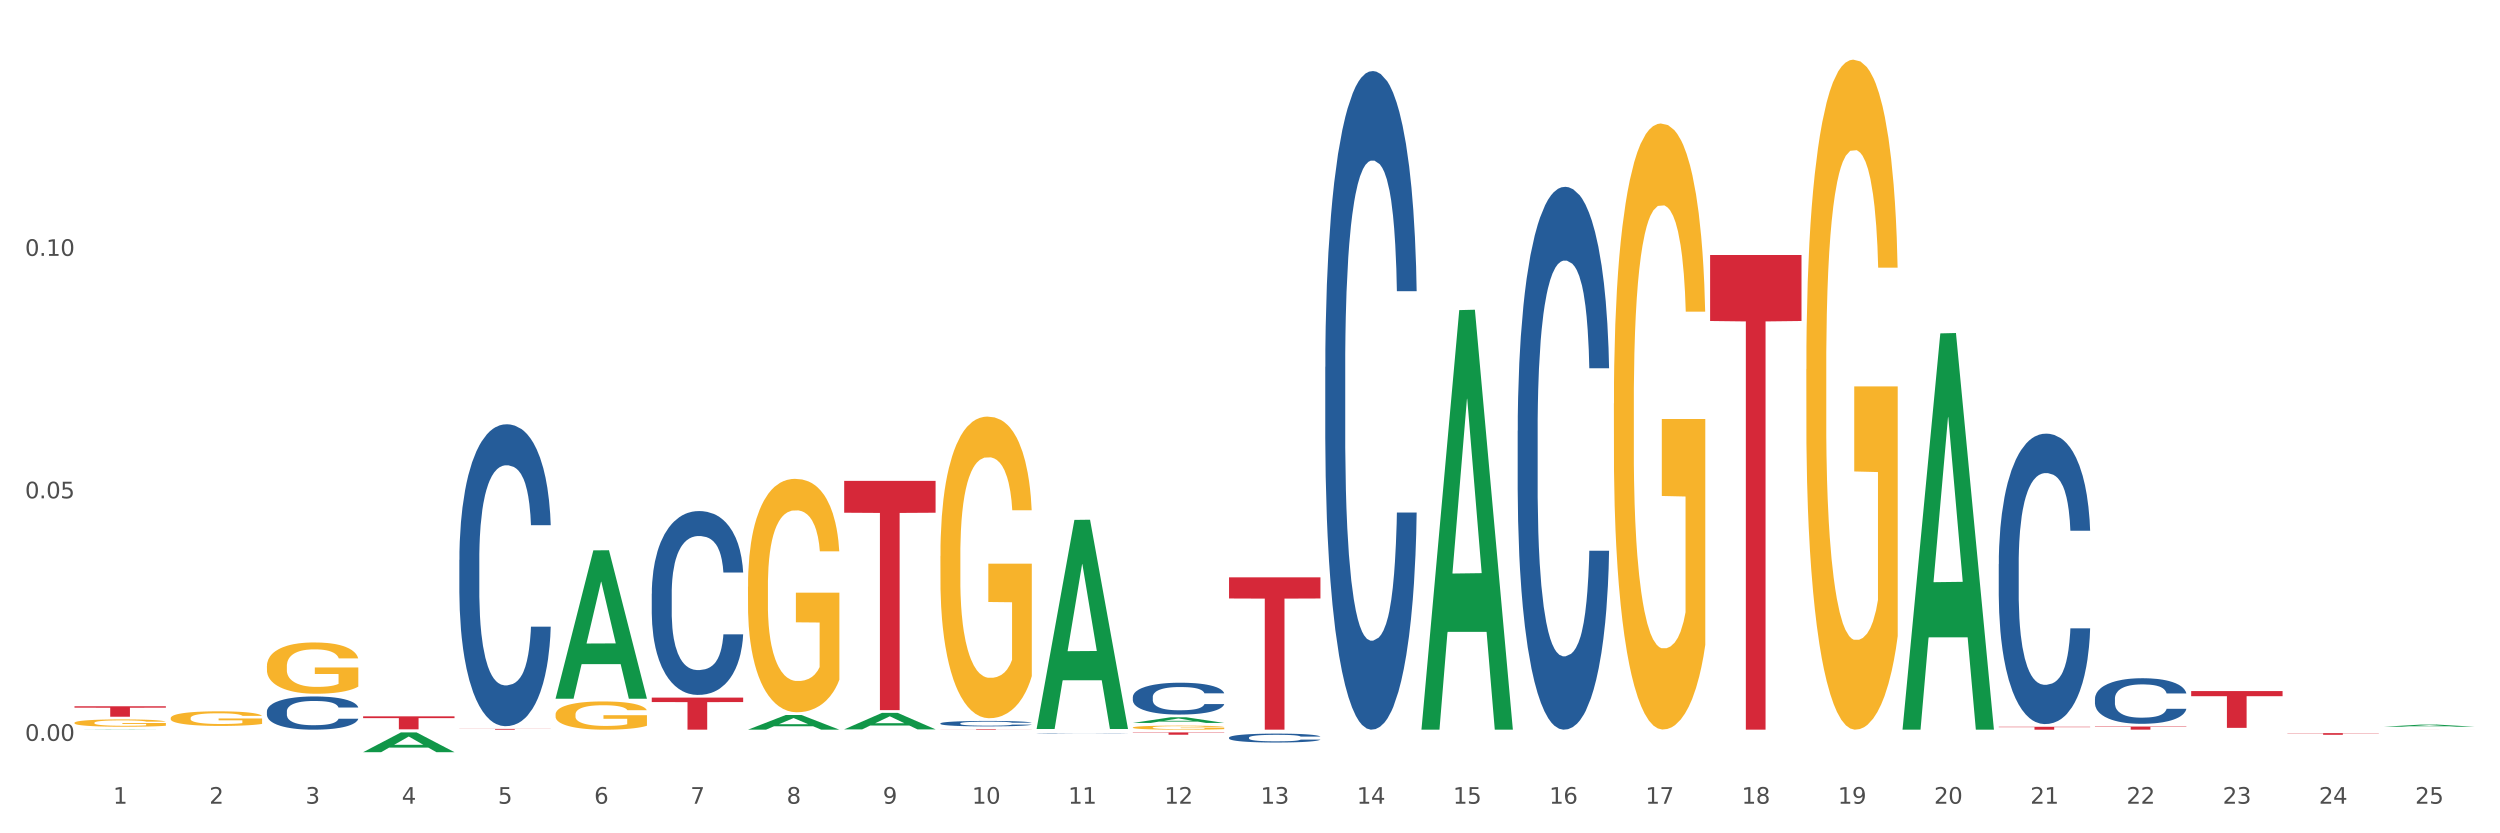 <?xml version="1.0" encoding="utf-8" standalone="no"?>
<!DOCTYPE svg PUBLIC "-//W3C//DTD SVG 1.1//EN"
  "http://www.w3.org/Graphics/SVG/1.1/DTD/svg11.dtd">
<svg xmlns:xlink="http://www.w3.org/1999/xlink" width="1080pt" height="360pt" viewBox="0 0 1080 360" xmlns="http://www.w3.org/2000/svg" version="1.1">
 <rect x="0" y="0" width="1080" height="360" fill="#333333" stroke="none"/>
 <defs>
  <style type="text/css">*{stroke-linejoin: round; stroke-linecap: butt}</style>
 </defs>
 <g id="figure_1">
  <g id="patch_1">
   <path d="M 0 360 
L 1080 360 
L 1080 0 
L 0 0 
z
" style="fill: #ffffff; stroke: #ffffff; stroke-linejoin: miter"/>
  </g>
  <g id="axes_1">
   <g id="matplotlib.axis_1">
    <g id="xtick_1">
     <g id="text_1">
      <!-- 1 -->
      <g style="fill: #4d4d4d" transform="translate(48.864 347.204) scale(0.096 -0.096)">
       <defs>
        <path id="DejaVuSans-31" d="M 794 531 
L 1825 531 
L 1825 4091 
L 703 3866 
L 703 4441 
L 1819 4666 
L 2450 4666 
L 2450 531 
L 3481 531 
L 3481 0 
L 794 0 
L 794 531 
z
" transform="scale(0.016)"/>
       </defs>
       <use xlink:href="#DejaVuSans-31"/>
      </g>
     </g>
    </g>
    <g id="xtick_2">
     <g id="text_2">
      <!-- 2 -->
      <g style="fill: #4d4d4d" transform="translate(90.428 347.204) scale(0.096 -0.096)">
       <defs>
        <path id="DejaVuSans-32" d="M 1228 531 
L 3431 531 
L 3431 0 
L 469 0 
L 469 531 
Q 828 903 1448 1529 
Q 2069 2156 2228 2338 
Q 2531 2678 2651 2914 
Q 2772 3150 2772 3378 
Q 2772 3750 2511 3984 
Q 2250 4219 1831 4219 
Q 1534 4219 1204 4116 
Q 875 4013 500 3803 
L 500 4441 
Q 881 4594 1212 4672 
Q 1544 4750 1819 4750 
Q 2544 4750 2975 4387 
Q 3406 4025 3406 3419 
Q 3406 3131 3298 2873 
Q 3191 2616 2906 2266 
Q 2828 2175 2409 1742 
Q 1991 1309 1228 531 
z
" transform="scale(0.016)"/>
       </defs>
       <use xlink:href="#DejaVuSans-32"/>
      </g>
     </g>
    </g>
    <g id="xtick_3">
     <g id="text_3">
      <!-- 3 -->
      <g style="fill: #4d4d4d" transform="translate(131.992 347.204) scale(0.096 -0.096)">
       <defs>
        <path id="DejaVuSans-33" d="M 2597 2516 
Q 3050 2419 3304 2112 
Q 3559 1806 3559 1356 
Q 3559 666 3084 287 
Q 2609 -91 1734 -91 
Q 1441 -91 1130 -33 
Q 819 25 488 141 
L 488 750 
Q 750 597 1062 519 
Q 1375 441 1716 441 
Q 2309 441 2620 675 
Q 2931 909 2931 1356 
Q 2931 1769 2642 2001 
Q 2353 2234 1838 2234 
L 1294 2234 
L 1294 2753 
L 1863 2753 
Q 2328 2753 2575 2939 
Q 2822 3125 2822 3475 
Q 2822 3834 2567 4026 
Q 2313 4219 1838 4219 
Q 1578 4219 1281 4162 
Q 984 4106 628 3988 
L 628 4550 
Q 988 4650 1302 4700 
Q 1616 4750 1894 4750 
Q 2613 4750 3031 4423 
Q 3450 4097 3450 3541 
Q 3450 3153 3228 2886 
Q 3006 2619 2597 2516 
z
" transform="scale(0.016)"/>
       </defs>
       <use xlink:href="#DejaVuSans-33"/>
      </g>
     </g>
    </g>
    <g id="xtick_4">
     <g id="text_4">
      <!-- 4 -->
      <g style="fill: #4d4d4d" transform="translate(173.556 347.204) scale(0.096 -0.096)">
       <defs>
        <path id="DejaVuSans-34" d="M 2419 4116 
L 825 1625 
L 2419 1625 
L 2419 4116 
z
M 2253 4666 
L 3047 4666 
L 3047 1625 
L 3713 1625 
L 3713 1100 
L 3047 1100 
L 3047 0 
L 2419 0 
L 2419 1100 
L 313 1100 
L 313 1709 
L 2253 4666 
z
" transform="scale(0.016)"/>
       </defs>
       <use xlink:href="#DejaVuSans-34"/>
      </g>
     </g>
    </g>
    <g id="xtick_5">
     <g id="text_5">
      <!-- 5 -->
      <g style="fill: #4d4d4d" transform="translate(215.12 347.204) scale(0.096 -0.096)">
       <defs>
        <path id="DejaVuSans-35" d="M 691 4666 
L 3169 4666 
L 3169 4134 
L 1269 4134 
L 1269 2991 
Q 1406 3038 1543 3061 
Q 1681 3084 1819 3084 
Q 2600 3084 3056 2656 
Q 3513 2228 3513 1497 
Q 3513 744 3044 326 
Q 2575 -91 1722 -91 
Q 1428 -91 1123 -41 
Q 819 9 494 109 
L 494 744 
Q 775 591 1075 516 
Q 1375 441 1709 441 
Q 2250 441 2565 725 
Q 2881 1009 2881 1497 
Q 2881 1984 2565 2268 
Q 2250 2553 1709 2553 
Q 1456 2553 1204 2497 
Q 953 2441 691 2322 
L 691 4666 
z
" transform="scale(0.016)"/>
       </defs>
       <use xlink:href="#DejaVuSans-35"/>
      </g>
     </g>
    </g>
    <g id="xtick_6">
     <g id="text_6">
      <!-- 6 -->
      <g style="fill: #4d4d4d" transform="translate(256.685 347.204) scale(0.096 -0.096)">
       <defs>
        <path id="DejaVuSans-36" d="M 2113 2584 
Q 1688 2584 1439 2293 
Q 1191 2003 1191 1497 
Q 1191 994 1439 701 
Q 1688 409 2113 409 
Q 2538 409 2786 701 
Q 3034 994 3034 1497 
Q 3034 2003 2786 2293 
Q 2538 2584 2113 2584 
z
M 3366 4563 
L 3366 3988 
Q 3128 4100 2886 4159 
Q 2644 4219 2406 4219 
Q 1781 4219 1451 3797 
Q 1122 3375 1075 2522 
Q 1259 2794 1537 2939 
Q 1816 3084 2150 3084 
Q 2853 3084 3261 2657 
Q 3669 2231 3669 1497 
Q 3669 778 3244 343 
Q 2819 -91 2113 -91 
Q 1303 -91 875 529 
Q 447 1150 447 2328 
Q 447 3434 972 4092 
Q 1497 4750 2381 4750 
Q 2619 4750 2861 4703 
Q 3103 4656 3366 4563 
z
" transform="scale(0.016)"/>
       </defs>
       <use xlink:href="#DejaVuSans-36"/>
      </g>
     </g>
    </g>
    <g id="xtick_7">
     <g id="text_7">
      <!-- 7 -->
      <g style="fill: #4d4d4d" transform="translate(298.249 347.204) scale(0.096 -0.096)">
       <defs>
        <path id="DejaVuSans-37" d="M 525 4666 
L 3525 4666 
L 3525 4397 
L 1831 0 
L 1172 0 
L 2766 4134 
L 525 4134 
L 525 4666 
z
" transform="scale(0.016)"/>
       </defs>
       <use xlink:href="#DejaVuSans-37"/>
      </g>
     </g>
    </g>
    <g id="xtick_8">
     <g id="text_8">
      <!-- 8 -->
      <g style="fill: #4d4d4d" transform="translate(339.813 347.204) scale(0.096 -0.096)">
       <defs>
        <path id="DejaVuSans-38" d="M 2034 2216 
Q 1584 2216 1326 1975 
Q 1069 1734 1069 1313 
Q 1069 891 1326 650 
Q 1584 409 2034 409 
Q 2484 409 2743 651 
Q 3003 894 3003 1313 
Q 3003 1734 2745 1975 
Q 2488 2216 2034 2216 
z
M 1403 2484 
Q 997 2584 770 2862 
Q 544 3141 544 3541 
Q 544 4100 942 4425 
Q 1341 4750 2034 4750 
Q 2731 4750 3128 4425 
Q 3525 4100 3525 3541 
Q 3525 3141 3298 2862 
Q 3072 2584 2669 2484 
Q 3125 2378 3379 2068 
Q 3634 1759 3634 1313 
Q 3634 634 3220 271 
Q 2806 -91 2034 -91 
Q 1263 -91 848 271 
Q 434 634 434 1313 
Q 434 1759 690 2068 
Q 947 2378 1403 2484 
z
M 1172 3481 
Q 1172 3119 1398 2916 
Q 1625 2713 2034 2713 
Q 2441 2713 2670 2916 
Q 2900 3119 2900 3481 
Q 2900 3844 2670 4047 
Q 2441 4250 2034 4250 
Q 1625 4250 1398 4047 
Q 1172 3844 1172 3481 
z
" transform="scale(0.016)"/>
       </defs>
       <use xlink:href="#DejaVuSans-38"/>
      </g>
     </g>
    </g>
    <g id="xtick_9">
     <g id="text_9">
      <!-- 9 -->
      <g style="fill: #4d4d4d" transform="translate(381.377 347.204) scale(0.096 -0.096)">
       <defs>
        <path id="DejaVuSans-39" d="M 703 97 
L 703 672 
Q 941 559 1184 500 
Q 1428 441 1663 441 
Q 2288 441 2617 861 
Q 2947 1281 2994 2138 
Q 2813 1869 2534 1725 
Q 2256 1581 1919 1581 
Q 1219 1581 811 2004 
Q 403 2428 403 3163 
Q 403 3881 828 4315 
Q 1253 4750 1959 4750 
Q 2769 4750 3195 4129 
Q 3622 3509 3622 2328 
Q 3622 1225 3098 567 
Q 2575 -91 1691 -91 
Q 1453 -91 1209 -44 
Q 966 3 703 97 
z
M 1959 2075 
Q 2384 2075 2632 2365 
Q 2881 2656 2881 3163 
Q 2881 3666 2632 3958 
Q 2384 4250 1959 4250 
Q 1534 4250 1286 3958 
Q 1038 3666 1038 3163 
Q 1038 2656 1286 2365 
Q 1534 2075 1959 2075 
z
" transform="scale(0.016)"/>
       </defs>
       <use xlink:href="#DejaVuSans-39"/>
      </g>
     </g>
    </g>
    <g id="xtick_10">
     <g id="text_10">
      <!-- 10 -->
      <g style="fill: #4d4d4d" transform="translate(419.887 347.204) scale(0.096 -0.096)">
       <defs>
        <path id="DejaVuSans-30" d="M 2034 4250 
Q 1547 4250 1301 3770 
Q 1056 3291 1056 2328 
Q 1056 1369 1301 889 
Q 1547 409 2034 409 
Q 2525 409 2770 889 
Q 3016 1369 3016 2328 
Q 3016 3291 2770 3770 
Q 2525 4250 2034 4250 
z
M 2034 4750 
Q 2819 4750 3233 4129 
Q 3647 3509 3647 2328 
Q 3647 1150 3233 529 
Q 2819 -91 2034 -91 
Q 1250 -91 836 529 
Q 422 1150 422 2328 
Q 422 3509 836 4129 
Q 1250 4750 2034 4750 
z
" transform="scale(0.016)"/>
       </defs>
       <use xlink:href="#DejaVuSans-31"/>
       <use xlink:href="#DejaVuSans-30" transform="translate(63.623 0)"/>
      </g>
     </g>
    </g>
    <g id="xtick_11">
     <g id="text_11">
      <!-- 11 -->
      <g style="fill: #4d4d4d" transform="translate(461.451 347.204) scale(0.096 -0.096)">
       <use xlink:href="#DejaVuSans-31"/>
       <use xlink:href="#DejaVuSans-31" transform="translate(63.623 0)"/>
      </g>
     </g>
    </g>
    <g id="xtick_12">
     <g id="text_12">
      <!-- 12 -->
      <g style="fill: #4d4d4d" transform="translate(503.015 347.204) scale(0.096 -0.096)">
       <use xlink:href="#DejaVuSans-31"/>
       <use xlink:href="#DejaVuSans-32" transform="translate(63.623 0)"/>
      </g>
     </g>
    </g>
    <g id="xtick_13">
     <g id="text_13">
      <!-- 13 -->
      <g style="fill: #4d4d4d" transform="translate(544.58 347.204) scale(0.096 -0.096)">
       <use xlink:href="#DejaVuSans-31"/>
       <use xlink:href="#DejaVuSans-33" transform="translate(63.623 0)"/>
      </g>
     </g>
    </g>
    <g id="xtick_14">
     <g id="text_14">
      <!-- 14 -->
      <g style="fill: #4d4d4d" transform="translate(586.144 347.204) scale(0.096 -0.096)">
       <use xlink:href="#DejaVuSans-31"/>
       <use xlink:href="#DejaVuSans-34" transform="translate(63.623 0)"/>
      </g>
     </g>
    </g>
    <g id="xtick_15">
     <g id="text_15">
      <!-- 15 -->
      <g style="fill: #4d4d4d" transform="translate(627.708 347.204) scale(0.096 -0.096)">
       <use xlink:href="#DejaVuSans-31"/>
       <use xlink:href="#DejaVuSans-35" transform="translate(63.623 0)"/>
      </g>
     </g>
    </g>
    <g id="xtick_16">
     <g id="text_16">
      <!-- 16 -->
      <g style="fill: #4d4d4d" transform="translate(669.272 347.204) scale(0.096 -0.096)">
       <use xlink:href="#DejaVuSans-31"/>
       <use xlink:href="#DejaVuSans-36" transform="translate(63.623 0)"/>
      </g>
     </g>
    </g>
    <g id="xtick_17">
     <g id="text_17">
      <!-- 17 -->
      <g style="fill: #4d4d4d" transform="translate(710.836 347.204) scale(0.096 -0.096)">
       <use xlink:href="#DejaVuSans-31"/>
       <use xlink:href="#DejaVuSans-37" transform="translate(63.623 0)"/>
      </g>
     </g>
    </g>
    <g id="xtick_18">
     <g id="text_18">
      <!-- 18 -->
      <g style="fill: #4d4d4d" transform="translate(752.4 347.204) scale(0.096 -0.096)">
       <use xlink:href="#DejaVuSans-31"/>
       <use xlink:href="#DejaVuSans-38" transform="translate(63.623 0)"/>
      </g>
     </g>
    </g>
    <g id="xtick_19">
     <g id="text_19">
      <!-- 19 -->
      <g style="fill: #4d4d4d" transform="translate(793.964 347.204) scale(0.096 -0.096)">
       <use xlink:href="#DejaVuSans-31"/>
       <use xlink:href="#DejaVuSans-39" transform="translate(63.623 0)"/>
      </g>
     </g>
    </g>
    <g id="xtick_20">
     <g id="text_20">
      <!-- 20 -->
      <g style="fill: #4d4d4d" transform="translate(835.528 347.204) scale(0.096 -0.096)">
       <use xlink:href="#DejaVuSans-32"/>
       <use xlink:href="#DejaVuSans-30" transform="translate(63.623 0)"/>
      </g>
     </g>
    </g>
    <g id="xtick_21">
     <g id="text_21">
      <!-- 21 -->
      <g style="fill: #4d4d4d" transform="translate(877.093 347.204) scale(0.096 -0.096)">
       <use xlink:href="#DejaVuSans-32"/>
       <use xlink:href="#DejaVuSans-31" transform="translate(63.623 0)"/>
      </g>
     </g>
    </g>
    <g id="xtick_22">
     <g id="text_22">
      <!-- 22 -->
      <g style="fill: #4d4d4d" transform="translate(918.657 347.204) scale(0.096 -0.096)">
       <use xlink:href="#DejaVuSans-32"/>
       <use xlink:href="#DejaVuSans-32" transform="translate(63.623 0)"/>
      </g>
     </g>
    </g>
    <g id="xtick_23">
     <g id="text_23">
      <!-- 23 -->
      <g style="fill: #4d4d4d" transform="translate(960.221 347.204) scale(0.096 -0.096)">
       <use xlink:href="#DejaVuSans-32"/>
       <use xlink:href="#DejaVuSans-33" transform="translate(63.623 0)"/>
      </g>
     </g>
    </g>
    <g id="xtick_24">
     <g id="text_24">
      <!-- 24 -->
      <g style="fill: #4d4d4d" transform="translate(1001.785 347.204) scale(0.096 -0.096)">
       <use xlink:href="#DejaVuSans-32"/>
       <use xlink:href="#DejaVuSans-34" transform="translate(63.623 0)"/>
      </g>
     </g>
    </g>
    <g id="xtick_25">
     <g id="text_25">
      <!-- 25 -->
      <g style="fill: #4d4d4d" transform="translate(1043.349 347.204) scale(0.096 -0.096)">
       <use xlink:href="#DejaVuSans-32"/>
       <use xlink:href="#DejaVuSans-35" transform="translate(63.623 0)"/>
      </g>
     </g>
    </g>
    <g id="xtick_26"/>
    <g id="xtick_27"/>
    <g id="xtick_28"/>
    <g id="xtick_29"/>
    <g id="xtick_30"/>
    <g id="xtick_31"/>
    <g id="xtick_32"/>
    <g id="xtick_33"/>
    <g id="xtick_34"/>
    <g id="xtick_35"/>
    <g id="xtick_36"/>
    <g id="xtick_37"/>
    <g id="xtick_38"/>
    <g id="xtick_39"/>
    <g id="xtick_40"/>
    <g id="xtick_41"/>
    <g id="xtick_42"/>
    <g id="xtick_43"/>
    <g id="xtick_44"/>
    <g id="xtick_45"/>
    <g id="xtick_46"/>
    <g id="xtick_47"/>
    <g id="xtick_48"/>
    <g id="xtick_49"/>
   </g>
   <g id="matplotlib.axis_2">
    <g id="ytick_1">
     <g id="text_26">
      <!-- 0.00 -->
      <g style="fill: #4d4d4d" transform="translate(10.8 320.038) scale(0.096 -0.096)">
       <defs>
        <path id="DejaVuSans-2e" d="M 684 794 
L 1344 794 
L 1344 0 
L 684 0 
L 684 794 
z
" transform="scale(0.016)"/>
       </defs>
       <use xlink:href="#DejaVuSans-30"/>
       <use xlink:href="#DejaVuSans-2e" transform="translate(63.623 0)"/>
       <use xlink:href="#DejaVuSans-30" transform="translate(95.41 0)"/>
       <use xlink:href="#DejaVuSans-30" transform="translate(159.033 0)"/>
      </g>
     </g>
    </g>
    <g id="ytick_2">
     <g id="text_27">
      <!-- 0.05 -->
      <g style="fill: #4d4d4d" transform="translate(10.8 215.285) scale(0.096 -0.096)">
       <use xlink:href="#DejaVuSans-30"/>
       <use xlink:href="#DejaVuSans-2e" transform="translate(63.623 0)"/>
       <use xlink:href="#DejaVuSans-30" transform="translate(95.41 0)"/>
       <use xlink:href="#DejaVuSans-35" transform="translate(159.033 0)"/>
      </g>
     </g>
    </g>
    <g id="ytick_3">
     <g id="text_28">
      <!-- 0.10 -->
      <g style="fill: #4d4d4d" transform="translate(10.8 110.532) scale(0.096 -0.096)">
       <use xlink:href="#DejaVuSans-30"/>
       <use xlink:href="#DejaVuSans-2e" transform="translate(63.623 0)"/>
       <use xlink:href="#DejaVuSans-31" transform="translate(95.41 0)"/>
       <use xlink:href="#DejaVuSans-30" transform="translate(159.033 0)"/>
      </g>
     </g>
    </g>
    <g id="ytick_4"/>
    <g id="ytick_5"/>
    <g id="ytick_6"/>
   </g>
   <g id="PolyCollection_1">
    <path d="M 489.38 314.283 
L 489.427 314.282 
L 489.427 314.224 
L 489.52 314.174 
L 489.986 314.054 
L 490.686 313.955 
L 491.199 313.902 
L 491.711 313.858 
L 492.317 313.815 
L 493.063 313.77 
L 494.415 313.704 
L 495.254 313.671 
L 496.28 313.635 
L 498.145 313.584 
L 499.497 313.555 
L 500.895 313.531 
L 503.18 313.502 
L 504.671 313.489 
L 506.256 313.48 
L 508.168 313.473 
L 509.613 313.472 
L 512.783 313.477 
L 515.487 313.491 
L 516.792 313.502 
L 518.47 313.521 
L 519.356 313.534 
L 520.801 313.56 
L 522.293 313.594 
L 523.319 313.623 
L 524.857 313.677 
L 526.023 313.732 
L 527.095 313.799 
L 527.654 313.846 
L 528.074 313.889 
L 528.447 313.939 
L 528.82 314.017 
L 520.428 314.017 
L 520.102 313.961 
L 519.589 313.908 
L 518.843 313.857 
L 518.191 313.825 
L 517.072 313.785 
L 516.046 313.759 
L 514.974 313.74 
L 513.669 313.724 
L 512.643 313.716 
L 511.198 313.709 
L 508.354 313.711 
L 506.443 313.724 
L 505.137 313.74 
L 504.298 313.754 
L 503.552 313.77 
L 502.713 313.793 
L 501.734 313.826 
L 501.035 313.857 
L 500.336 313.895 
L 499.776 313.934 
L 499.264 313.979 
L 498.844 314.027 
L 498.518 314.077 
L 498.238 314.137 
L 498.005 314.239 
L 498.005 314.458 
L 498.098 314.508 
L 498.331 314.574 
L 498.611 314.624 
L 499.077 314.683 
L 499.497 314.723 
L 500.289 314.781 
L 501.175 314.829 
L 501.874 314.859 
L 502.573 314.885 
L 503.786 314.92 
L 505.137 314.949 
L 506.303 314.967 
L 507.888 314.983 
L 508.96 314.989 
L 509.893 314.993 
L 512.177 314.993 
L 513.809 314.988 
L 515.627 314.976 
L 517.025 314.962 
L 518.191 314.944 
L 519.496 314.916 
L 520.335 314.888 
L 520.335 314.553 
L 510.079 314.551 
L 510.079 314.328 
L 528.866 314.328 
L 528.866 314.983 
L 528.074 315.017 
L 527.188 315.047 
L 526.256 315.074 
L 524.857 315.108 
L 523.179 315.14 
L 521.687 315.163 
L 520.102 315.182 
L 518.237 315.199 
L 515.813 315.216 
L 514.321 315.222 
L 512.457 315.227 
L 510.266 315.228 
L 508.354 315.225 
L 506.489 315.217 
L 504.531 315.203 
L 502.62 315.182 
L 501.175 315.161 
L 499.73 315.135 
L 498.191 315.102 
L 496.979 315.07 
L 496.047 315.041 
L 495.021 315.004 
L 493.902 314.956 
L 493.063 314.912 
L 492.317 314.867 
L 491.525 314.81 
L 490.965 314.76 
L 490.406 314.697 
L 490.08 314.651 
L 489.707 314.579 
L 489.427 314.478 
L 489.38 314.283 
z
" clip-path="url(#p30e8fb2467)" style="fill: #f7b32b"/>
    <path d="M 1029.714 315.117 
L 1069.2 315.117 
L 1069.2 315.12 
L 1053.668 315.12 
L 1053.668 315.138 
L 1045.153 315.138 
L 1045.153 315.12 
L 1029.714 315.12 
L 1029.714 315.117 
L 1029.714 315.117 
z
" clip-path="url(#p30e8fb2467)" style="fill: #d62839"/>
    <path d="M 364.688 207.731 
L 404.174 207.731 
L 404.174 221.497 
L 388.642 221.59 
L 388.642 306.789 
L 380.127 306.789 
L 380.127 221.59 
L 364.688 221.497 
L 364.688 207.824 
L 364.688 207.731 
z
" clip-path="url(#p30e8fb2467)" style="fill: #d62839"/>
    <path d="M 281.56 301.374 
L 321.046 301.374 
L 321.046 303.299 
L 305.513 303.312 
L 305.513 315.228 
L 296.999 315.228 
L 296.999 303.312 
L 281.56 303.299 
L 281.56 301.387 
L 281.56 301.374 
z
" clip-path="url(#p30e8fb2467)" style="fill: #d62839"/>
    <path d="M 198.432 314.878 
L 237.917 314.878 
L 237.917 314.927 
L 222.385 314.927 
L 222.385 315.228 
L 213.87 315.228 
L 213.87 314.927 
L 198.432 314.927 
L 198.432 314.878 
L 198.432 314.878 
z
" clip-path="url(#p30e8fb2467)" style="fill: #d62839"/>
    <path d="M 530.945 249.395 
L 570.43 249.395 
L 570.43 258.543 
L 554.898 258.605 
L 554.898 315.228 
L 546.383 315.228 
L 546.383 258.605 
L 530.945 258.543 
L 530.945 249.456 
L 530.945 249.395 
z
" clip-path="url(#p30e8fb2467)" style="fill: #d62839"/>
    <path d="M 738.765 110.171 
L 778.251 110.171 
L 778.251 138.667 
L 762.719 138.859 
L 762.719 315.228 
L 754.204 315.228 
L 754.204 138.859 
L 738.765 138.667 
L 738.765 110.363 
L 738.765 110.171 
z
" clip-path="url(#p30e8fb2467)" style="fill: #d62839"/>
    <path d="M 863.458 313.966 
L 902.943 313.966 
L 902.943 314.141 
L 887.411 314.142 
L 887.411 315.228 
L 878.896 315.228 
L 878.896 314.142 
L 863.458 314.141 
L 863.458 313.967 
L 863.458 313.966 
z
" clip-path="url(#p30e8fb2467)" style="fill: #d62839"/>
    <path d="M 905.022 313.852 
L 944.508 313.852 
L 944.508 314.041 
L 928.975 314.042 
L 928.975 315.213 
L 920.461 315.213 
L 920.461 314.042 
L 905.022 314.041 
L 905.022 313.853 
L 905.022 313.852 
z
" clip-path="url(#p30e8fb2467)" style="fill: #d62839"/>
    <path d="M 946.586 298.543 
L 986.072 298.543 
L 986.072 300.751 
L 970.539 300.766 
L 970.539 314.429 
L 962.025 314.429 
L 962.025 300.766 
L 946.586 300.751 
L 946.586 298.558 
L 946.586 298.543 
z
" clip-path="url(#p30e8fb2467)" style="fill: #d62839"/>
    <path d="M 988.15 316.727 
L 1027.636 316.727 
L 1027.636 316.825 
L 1012.103 316.826 
L 1012.103 317.432 
L 1003.589 317.432 
L 1003.589 316.826 
L 988.15 316.825 
L 988.15 316.728 
L 988.15 316.727 
z
" clip-path="url(#p30e8fb2467)" style="fill: #d62839"/>
    <path d="M 406.252 314.963 
L 445.738 314.963 
L 445.738 315 
L 430.206 315 
L 430.206 315.228 
L 421.691 315.228 
L 421.691 315 
L 406.252 315 
L 406.252 314.963 
L 406.252 314.963 
z
" clip-path="url(#p30e8fb2467)" style="fill: #d62839"/>
    <path d="M 489.38 316.391 
L 528.866 316.391 
L 528.866 316.533 
L 513.334 316.534 
L 513.334 317.417 
L 504.819 317.417 
L 504.819 316.534 
L 489.38 316.533 
L 489.38 316.392 
L 489.38 316.391 
z
" clip-path="url(#p30e8fb2467)" style="fill: #d62839"/>
    <path d="M 156.867 309.447 
L 196.353 309.447 
L 196.353 310.229 
L 180.821 310.234 
L 180.821 315.077 
L 172.306 315.077 
L 172.306 310.234 
L 156.867 310.229 
L 156.867 309.452 
L 156.867 309.447 
z
" clip-path="url(#p30e8fb2467)" style="fill: #d62839"/>
    <path d="M 32.175 305.095 
L 71.661 305.095 
L 71.661 305.724 
L 56.129 305.728 
L 56.129 309.619 
L 47.614 309.619 
L 47.614 305.728 
L 32.175 305.724 
L 32.175 305.1 
L 32.175 305.095 
z
" clip-path="url(#p30e8fb2467)" style="fill: #d62839"/>
    <path d="M 115.303 307.321 
L 115.35 307.307 
L 115.35 306.94 
L 115.49 306.442 
L 116.003 305.524 
L 116.657 304.829 
L 117.777 304.016 
L 118.384 303.675 
L 119.177 303.295 
L 120.811 302.678 
L 122.678 302.154 
L 123.985 301.865 
L 124.965 301.682 
L 127.158 301.354 
L 128.419 301.209 
L 129.725 301.091 
L 130.846 301.013 
L 132.713 300.921 
L 134.206 300.882 
L 135.933 300.868 
L 137.38 300.882 
L 139.294 300.934 
L 142.094 301.091 
L 143.167 301.183 
L 144.614 301.341 
L 146.108 301.55 
L 147.321 301.76 
L 148.722 302.062 
L 150.168 302.455 
L 151.569 302.954 
L 152.549 303.413 
L 153.342 303.898 
L 154.042 304.488 
L 154.556 305.131 
L 154.789 305.668 
L 146.248 305.668 
L 146.015 305.183 
L 145.548 304.658 
L 145.081 304.304 
L 144.568 304.016 
L 143.774 303.688 
L 143.074 303.478 
L 141.907 303.229 
L 140.834 303.072 
L 139.947 302.98 
L 138.873 302.901 
L 136.586 302.822 
L 134.953 302.822 
L 133.926 302.849 
L 132.666 302.914 
L 131.592 303.006 
L 130.332 303.163 
L 129.352 303.334 
L 128.372 303.557 
L 127.812 303.714 
L 126.972 304.003 
L 126.412 304.239 
L 125.665 304.645 
L 125.245 304.934 
L 124.498 305.681 
L 124.171 306.232 
L 124.031 306.612 
L 123.938 307.032 
L 123.938 309.078 
L 124.218 309.996 
L 124.451 310.389 
L 124.825 310.835 
L 125.525 311.412 
L 126.552 311.976 
L 127.625 312.383 
L 128.512 312.632 
L 129.352 312.815 
L 130.192 312.96 
L 131.219 313.091 
L 132.059 313.169 
L 133.319 313.248 
L 134.813 313.287 
L 135.98 313.287 
L 138.36 313.222 
L 139.434 313.156 
L 140.46 313.065 
L 141.581 312.92 
L 142.467 312.763 
L 142.981 312.645 
L 143.821 312.396 
L 144.474 312.133 
L 145.034 311.832 
L 145.408 311.57 
L 145.828 311.176 
L 146.155 310.73 
L 146.248 310.494 
L 154.789 310.494 
L 154.602 310.966 
L 154.276 311.425 
L 153.622 312.042 
L 153.109 312.396 
L 152.315 312.828 
L 151.475 313.196 
L 150.309 313.602 
L 149.235 313.904 
L 148.115 314.166 
L 146.901 314.402 
L 144.708 314.73 
L 143.914 314.822 
L 142.234 314.979 
L 140.927 315.071 
L 139.013 315.163 
L 137.053 315.215 
L 135 315.228 
L 133.179 315.202 
L 131.172 315.123 
L 129.912 315.045 
L 128.512 314.927 
L 126.878 314.743 
L 125.338 314.52 
L 123.891 314.258 
L 122.538 313.956 
L 121.277 313.615 
L 119.644 313.051 
L 118.43 312.501 
L 117.544 311.989 
L 116.937 311.556 
L 116.33 311.006 
L 116.003 310.625 
L 115.49 309.707 
L 115.303 308.855 
L 115.303 307.321 
z
" clip-path="url(#p30e8fb2467)" style="fill: #255c99"/>
    <path d="M 1029.714 313.952 
L 1029.755 313.951 
L 1046.038 313.014 
L 1052.795 313.013 
L 1069.2 313.954 
L 1061.384 313.954 
L 1057.843 313.735 
L 1041.031 313.735 
L 1040.909 313.739 
L 1037.489 313.954 
L 1029.714 313.954 
L 1029.714 313.952 
L 1043.147 313.604 
L 1055.726 313.603 
L 1049.498 313.214 
L 1049.416 313.212 
L 1049.335 313.215 
L 1043.107 313.603 
L 1043.147 313.604 
L 1029.714 313.952 
z
" clip-path="url(#p30e8fb2467)" style="fill: #109648"/>
    <path d="M 489.38 312.305 
L 489.421 312.302 
L 505.704 309.864 
L 512.461 309.862 
L 528.866 312.309 
L 521.051 312.309 
L 517.509 311.739 
L 500.697 311.739 
L 500.575 311.748 
L 497.155 312.309 
L 489.38 312.309 
L 489.38 312.305 
L 502.814 311.399 
L 515.392 311.397 
L 509.164 310.383 
L 509.083 310.379 
L 509.001 310.386 
L 502.773 311.397 
L 502.814 311.399 
L 489.38 312.305 
z
" clip-path="url(#p30e8fb2467)" style="fill: #109648"/>
    <path d="M 447.816 314.763 
L 447.857 314.678 
L 464.14 224.597 
L 470.897 224.512 
L 487.302 314.932 
L 479.486 314.932 
L 475.945 293.877 
L 459.133 293.877 
L 459.011 294.216 
L 455.591 314.932 
L 447.816 314.932 
L 447.816 314.763 
L 461.25 281.311 
L 473.828 281.226 
L 467.6 243.785 
L 467.519 243.615 
L 467.437 243.87 
L 461.209 281.226 
L 461.25 281.311 
L 447.816 314.763 
z
" clip-path="url(#p30e8fb2467)" style="fill: #109648"/>
    <path d="M 821.893 314.907 
L 821.934 314.746 
L 838.217 144.021 
L 844.974 143.86 
L 861.379 315.228 
L 853.564 315.228 
L 850.022 275.323 
L 833.21 275.323 
L 833.088 275.966 
L 829.668 315.228 
L 821.893 315.228 
L 821.893 314.907 
L 835.327 251.508 
L 847.905 251.347 
L 841.677 180.386 
L 841.596 180.064 
L 841.514 180.547 
L 835.286 251.347 
L 835.327 251.508 
L 821.893 314.907 
z
" clip-path="url(#p30e8fb2467)" style="fill: #109648"/>
    <path d="M 614.073 314.888 
L 614.114 314.717 
L 630.396 133.967 
L 637.154 133.797 
L 653.559 315.228 
L 645.743 315.228 
L 642.201 272.98 
L 625.389 272.98 
L 625.267 273.661 
L 621.848 315.228 
L 614.073 315.228 
L 614.073 314.888 
L 627.506 247.767 
L 640.085 247.596 
L 633.856 172.468 
L 633.775 172.128 
L 633.694 172.639 
L 627.465 247.596 
L 627.506 247.767 
L 614.073 314.888 
z
" clip-path="url(#p30e8fb2467)" style="fill: #109648"/>
    <path d="M 697.201 174.324 
L 697.248 174.085 
L 697.248 165.477 
L 697.341 158.065 
L 697.807 140.132 
L 698.506 125.307 
L 699.019 117.417 
L 699.532 110.961 
L 700.138 104.505 
L 700.884 97.81 
L 702.236 88.007 
L 703.075 82.985 
L 704.101 77.725 
L 705.965 70.074 
L 707.317 65.77 
L 708.716 62.183 
L 711 57.879 
L 712.492 55.966 
L 714.077 54.532 
L 715.988 53.575 
L 717.434 53.336 
L 720.604 54.053 
L 723.307 56.205 
L 724.613 57.879 
L 726.291 60.748 
L 727.177 62.661 
L 728.622 66.487 
L 730.114 71.508 
L 731.139 75.812 
L 732.678 83.942 
L 733.843 92.071 
L 734.915 102.114 
L 735.475 109.048 
L 735.894 115.504 
L 736.267 122.916 
L 736.64 134.632 
L 728.249 134.632 
L 727.923 126.264 
L 727.41 118.373 
L 726.664 110.722 
L 726.011 105.94 
L 724.892 99.962 
L 723.867 96.136 
L 722.795 93.267 
L 721.489 90.876 
L 720.464 89.68 
L 719.019 88.724 
L 716.175 88.963 
L 714.263 90.876 
L 712.958 93.267 
L 712.119 95.419 
L 711.373 97.81 
L 710.534 101.157 
L 709.555 106.179 
L 708.856 110.722 
L 708.156 116.46 
L 707.597 122.199 
L 707.084 128.894 
L 706.665 136.067 
L 706.338 143.479 
L 706.059 152.565 
L 705.825 167.629 
L 705.825 200.387 
L 705.919 207.799 
L 706.152 217.603 
L 706.432 225.015 
L 706.898 233.862 
L 707.317 239.839 
L 708.11 248.447 
L 708.996 255.62 
L 709.695 260.164 
L 710.394 263.989 
L 711.606 269.25 
L 712.958 273.554 
L 714.124 276.184 
L 715.709 278.575 
L 716.781 279.531 
L 717.713 280.009 
L 719.998 280.009 
L 721.629 279.292 
L 723.447 277.618 
L 724.846 275.466 
L 726.011 272.836 
L 727.317 268.532 
L 728.156 264.467 
L 728.156 214.494 
L 717.9 214.255 
L 717.9 181.019 
L 736.687 181.019 
L 736.687 278.575 
L 735.894 283.596 
L 735.009 288.139 
L 734.076 292.204 
L 732.678 297.225 
L 731 302.007 
L 729.508 305.355 
L 727.923 308.224 
L 726.058 310.854 
L 723.634 313.245 
L 722.142 314.202 
L 720.277 314.919 
L 718.086 315.158 
L 716.175 314.68 
L 714.31 313.484 
L 712.352 311.332 
L 710.441 308.224 
L 708.996 305.116 
L 707.55 301.29 
L 706.012 296.269 
L 704.8 291.487 
L 703.868 287.183 
L 702.842 281.683 
L 701.723 274.51 
L 700.884 268.054 
L 700.138 261.359 
L 699.346 252.751 
L 698.786 245.339 
L 698.227 236.014 
L 697.9 229.08 
L 697.527 218.32 
L 697.248 203.256 
L 697.201 174.324 
z
" clip-path="url(#p30e8fb2467)" style="fill: #f7b32b"/>
    <path d="M 905.022 301.841 
L 905.068 301.823 
L 905.068 301.319 
L 905.208 300.636 
L 905.722 299.377 
L 906.375 298.423 
L 907.495 297.308 
L 908.102 296.84 
L 908.896 296.318 
L 910.529 295.473 
L 912.396 294.753 
L 913.703 294.357 
L 914.683 294.105 
L 916.877 293.656 
L 918.137 293.458 
L 919.444 293.296 
L 920.564 293.188 
L 922.431 293.062 
L 923.925 293.008 
L 925.651 292.99 
L 927.098 293.008 
L 929.012 293.08 
L 931.812 293.296 
L 932.886 293.422 
L 934.333 293.638 
L 935.826 293.926 
L 937.04 294.213 
L 938.44 294.627 
L 939.887 295.167 
L 941.287 295.851 
L 942.267 296.48 
L 943.061 297.146 
L 943.761 297.955 
L 944.274 298.837 
L 944.508 299.574 
L 935.966 299.574 
L 935.733 298.909 
L 935.266 298.189 
L 934.799 297.703 
L 934.286 297.308 
L 933.493 296.858 
L 932.793 296.57 
L 931.626 296.228 
L 930.552 296.012 
L 929.665 295.887 
L 928.592 295.779 
L 926.305 295.671 
L 924.671 295.671 
L 923.644 295.707 
L 922.384 295.797 
L 921.311 295.922 
L 920.051 296.138 
L 919.07 296.372 
L 918.09 296.678 
L 917.53 296.894 
L 916.69 297.29 
L 916.13 297.614 
L 915.383 298.171 
L 914.963 298.567 
L 914.216 299.592 
L 913.89 300.348 
L 913.75 300.87 
L 913.656 301.445 
L 913.656 304.252 
L 913.936 305.511 
L 914.17 306.051 
L 914.543 306.662 
L 915.243 307.454 
L 916.27 308.228 
L 917.344 308.785 
L 918.23 309.127 
L 919.07 309.379 
L 919.911 309.577 
L 920.937 309.757 
L 921.778 309.865 
L 923.038 309.973 
L 924.531 310.027 
L 925.698 310.027 
L 928.078 309.937 
L 929.152 309.847 
L 930.179 309.721 
L 931.299 309.523 
L 932.186 309.307 
L 932.699 309.145 
L 933.539 308.803 
L 934.193 308.444 
L 934.753 308.03 
L 935.126 307.67 
L 935.546 307.13 
L 935.873 306.519 
L 935.966 306.195 
L 944.508 306.195 
L 944.321 306.842 
L 943.994 307.472 
L 943.341 308.318 
L 942.827 308.803 
L 942.034 309.397 
L 941.194 309.901 
L 940.027 310.458 
L 938.953 310.872 
L 937.833 311.232 
L 936.62 311.556 
L 934.426 312.006 
L 933.633 312.131 
L 931.952 312.347 
L 930.646 312.473 
L 928.732 312.599 
L 926.772 312.671 
L 924.718 312.689 
L 922.898 312.653 
L 920.891 312.545 
L 919.631 312.437 
L 918.23 312.275 
L 916.597 312.024 
L 915.057 311.718 
L 913.61 311.358 
L 912.256 310.944 
L 910.996 310.476 
L 909.362 309.703 
L 908.149 308.947 
L 907.262 308.246 
L 906.655 307.652 
L 906.049 306.896 
L 905.722 306.375 
L 905.208 305.115 
L 905.022 303.946 
L 905.022 301.841 
z
" clip-path="url(#p30e8fb2467)" style="fill: #255c99"/>
    <path d="M 863.458 243.706 
L 863.504 243.592 
L 863.504 240.383 
L 863.644 236.029 
L 864.158 228.008 
L 864.811 221.934 
L 865.931 214.83 
L 866.538 211.851 
L 867.331 208.528 
L 868.965 203.142 
L 870.832 198.558 
L 872.139 196.037 
L 873.119 194.433 
L 875.313 191.568 
L 876.573 190.308 
L 877.88 189.277 
L 879 188.589 
L 880.867 187.787 
L 882.36 187.443 
L 884.087 187.329 
L 885.534 187.443 
L 887.448 187.902 
L 890.248 189.277 
L 891.322 190.079 
L 892.769 191.454 
L 894.262 193.287 
L 895.476 195.121 
L 896.876 197.756 
L 898.323 201.194 
L 899.723 205.548 
L 900.703 209.559 
L 901.497 213.799 
L 902.197 218.955 
L 902.71 224.57 
L 902.943 229.268 
L 894.402 229.268 
L 894.169 225.028 
L 893.702 220.445 
L 893.235 217.351 
L 892.722 214.83 
L 891.929 211.965 
L 891.228 210.132 
L 890.062 207.955 
L 888.988 206.58 
L 888.101 205.777 
L 887.028 205.09 
L 884.741 204.402 
L 883.107 204.402 
L 882.08 204.632 
L 880.82 205.204 
L 879.747 206.007 
L 878.486 207.382 
L 877.506 208.871 
L 876.526 210.819 
L 875.966 212.194 
L 875.126 214.715 
L 874.566 216.778 
L 873.819 220.33 
L 873.399 222.851 
L 872.652 229.383 
L 872.326 234.195 
L 872.186 237.518 
L 872.092 241.185 
L 872.092 259.061 
L 872.372 267.082 
L 872.606 270.52 
L 872.979 274.416 
L 873.679 279.458 
L 874.706 284.385 
L 875.779 287.937 
L 876.666 290.115 
L 877.506 291.719 
L 878.346 292.979 
L 879.373 294.125 
L 880.213 294.813 
L 881.474 295.5 
L 882.967 295.844 
L 884.134 295.844 
L 886.514 295.271 
L 887.588 294.698 
L 888.615 293.896 
L 889.735 292.636 
L 890.622 291.261 
L 891.135 290.229 
L 891.975 288.052 
L 892.629 285.76 
L 893.189 283.125 
L 893.562 280.833 
L 893.982 277.395 
L 894.309 273.499 
L 894.402 271.437 
L 902.943 271.437 
L 902.757 275.562 
L 902.43 279.573 
L 901.777 284.958 
L 901.263 288.052 
L 900.47 291.834 
L 899.63 295.042 
L 898.463 298.594 
L 897.389 301.23 
L 896.269 303.522 
L 895.056 305.584 
L 892.862 308.449 
L 892.069 309.251 
L 890.388 310.626 
L 889.081 311.428 
L 887.168 312.23 
L 885.207 312.689 
L 883.154 312.803 
L 881.334 312.574 
L 879.327 311.887 
L 878.066 311.199 
L 876.666 310.168 
L 875.033 308.563 
L 873.492 306.615 
L 872.046 304.324 
L 870.692 301.688 
L 869.432 298.709 
L 867.798 293.782 
L 866.585 288.969 
L 865.698 284.5 
L 865.091 280.718 
L 864.484 275.906 
L 864.158 272.583 
L 863.644 264.561 
L 863.458 257.113 
L 863.458 243.706 
z
" clip-path="url(#p30e8fb2467)" style="fill: #255c99"/>
    <path d="M 655.637 186.079 
L 655.684 185.865 
L 655.684 179.868 
L 655.824 171.729 
L 656.337 156.737 
L 656.99 145.385 
L 658.111 132.106 
L 658.717 126.538 
L 659.511 120.326 
L 661.144 110.26 
L 663.011 101.693 
L 664.318 96.981 
L 665.298 93.982 
L 667.492 88.628 
L 668.752 86.272 
L 670.059 84.344 
L 671.179 83.059 
L 673.046 81.56 
L 674.54 80.918 
L 676.267 80.703 
L 677.714 80.918 
L 679.627 81.774 
L 682.428 84.344 
L 683.501 85.844 
L 684.948 88.414 
L 686.442 91.841 
L 687.655 95.268 
L 689.055 100.194 
L 690.502 106.619 
L 691.902 114.758 
L 692.883 122.254 
L 693.676 130.179 
L 694.376 139.817 
L 694.889 150.311 
L 695.123 159.093 
L 686.582 159.093 
L 686.348 151.168 
L 685.881 142.601 
L 685.415 136.818 
L 684.901 132.106 
L 684.108 126.752 
L 683.408 123.325 
L 682.241 119.255 
L 681.167 116.685 
L 680.281 115.186 
L 679.207 113.901 
L 676.92 112.616 
L 675.287 112.616 
L 674.26 113.044 
L 673 114.115 
L 671.926 115.614 
L 670.666 118.185 
L 669.686 120.969 
L 668.706 124.61 
L 668.145 127.18 
L 667.305 131.892 
L 666.745 135.747 
L 665.998 142.387 
L 665.578 147.099 
L 664.832 159.307 
L 664.505 168.302 
L 664.365 174.513 
L 664.272 181.367 
L 664.272 214.779 
L 664.552 229.771 
L 664.785 236.197 
L 665.158 243.479 
L 665.858 252.903 
L 666.885 262.112 
L 667.959 268.752 
L 668.846 272.821 
L 669.686 275.82 
L 670.526 278.176 
L 671.553 280.317 
L 672.393 281.602 
L 673.653 282.887 
L 675.147 283.53 
L 676.313 283.53 
L 678.694 282.459 
L 679.767 281.388 
L 680.794 279.889 
L 681.914 277.533 
L 682.801 274.963 
L 683.314 273.035 
L 684.155 268.966 
L 684.808 264.682 
L 685.368 259.756 
L 685.741 255.473 
L 686.162 249.047 
L 686.488 241.765 
L 686.582 237.91 
L 695.123 237.91 
L 694.936 245.621 
L 694.609 253.117 
L 693.956 263.183 
L 693.443 268.966 
L 692.649 276.034 
L 691.809 282.031 
L 690.642 288.67 
L 689.569 293.596 
L 688.449 297.88 
L 687.235 301.735 
L 685.041 307.09 
L 684.248 308.589 
L 682.568 311.159 
L 681.261 312.658 
L 679.347 314.157 
L 677.387 315.014 
L 675.333 315.228 
L 673.513 314.8 
L 671.506 313.515 
L 670.246 312.23 
L 668.846 310.302 
L 667.212 307.304 
L 665.672 303.663 
L 664.225 299.379 
L 662.871 294.453 
L 661.611 288.884 
L 659.978 279.675 
L 658.764 270.679 
L 657.877 262.326 
L 657.271 255.259 
L 656.664 246.263 
L 656.337 240.052 
L 655.824 225.059 
L 655.637 211.138 
L 655.637 186.079 
z
" clip-path="url(#p30e8fb2467)" style="fill: #255c99"/>
    <path d="M 572.509 158.538 
L 572.555 158.278 
L 572.555 151.003 
L 572.695 141.128 
L 573.209 122.939 
L 573.862 109.167 
L 574.982 93.056 
L 575.589 86.3 
L 576.383 78.764 
L 578.016 66.551 
L 579.883 56.157 
L 581.19 50.44 
L 582.17 46.802 
L 584.364 40.306 
L 585.624 37.448 
L 586.931 35.109 
L 588.051 33.55 
L 589.918 31.731 
L 591.412 30.951 
L 593.138 30.692 
L 594.585 30.951 
L 596.499 31.991 
L 599.299 35.109 
L 600.373 36.928 
L 601.82 40.046 
L 603.313 44.204 
L 604.527 48.361 
L 605.927 54.338 
L 607.374 62.133 
L 608.774 72.008 
L 609.754 81.103 
L 610.548 90.717 
L 611.248 102.41 
L 611.761 115.143 
L 611.995 125.797 
L 603.453 125.797 
L 603.22 116.182 
L 602.753 105.788 
L 602.286 98.772 
L 601.773 93.056 
L 600.98 86.559 
L 600.279 82.402 
L 599.113 77.465 
L 598.039 74.346 
L 597.152 72.528 
L 596.079 70.968 
L 593.792 69.409 
L 592.158 69.409 
L 591.131 69.929 
L 589.871 71.228 
L 588.798 73.047 
L 587.538 76.165 
L 586.557 79.544 
L 585.577 83.961 
L 585.017 87.079 
L 584.177 92.796 
L 583.617 97.473 
L 582.87 105.529 
L 582.45 111.245 
L 581.703 126.057 
L 581.377 136.971 
L 581.237 144.506 
L 581.143 152.821 
L 581.143 193.358 
L 581.423 211.548 
L 581.657 219.343 
L 582.03 228.178 
L 582.73 239.612 
L 583.757 250.785 
L 584.831 258.841 
L 585.717 263.778 
L 586.557 267.416 
L 587.398 270.274 
L 588.424 272.873 
L 589.265 274.432 
L 590.525 275.991 
L 592.018 276.77 
L 593.185 276.77 
L 595.565 275.471 
L 596.639 274.172 
L 597.666 272.353 
L 598.786 269.495 
L 599.673 266.376 
L 600.186 264.038 
L 601.026 259.101 
L 601.68 253.904 
L 602.24 247.927 
L 602.613 242.73 
L 603.033 234.934 
L 603.36 226.099 
L 603.453 221.422 
L 611.995 221.422 
L 611.808 230.777 
L 611.481 239.872 
L 610.828 252.085 
L 610.314 259.101 
L 609.521 267.676 
L 608.681 274.951 
L 607.514 283.007 
L 606.44 288.983 
L 605.32 294.18 
L 604.107 298.858 
L 601.913 305.354 
L 601.12 307.173 
L 599.439 310.291 
L 598.133 312.11 
L 596.219 313.929 
L 594.259 314.968 
L 592.205 315.228 
L 590.385 314.709 
L 588.378 313.15 
L 587.118 311.59 
L 585.717 309.252 
L 584.084 305.614 
L 582.544 301.196 
L 581.097 295.999 
L 579.743 290.023 
L 578.483 283.267 
L 576.849 272.093 
L 575.636 261.179 
L 574.749 251.045 
L 574.142 242.47 
L 573.535 231.556 
L 573.209 224.021 
L 572.695 205.831 
L 572.509 188.941 
L 572.509 158.538 
z
" clip-path="url(#p30e8fb2467)" style="fill: #255c99"/>
    <path d="M 530.945 318.65 
L 530.991 318.647 
L 530.991 318.548 
L 531.131 318.414 
L 531.645 318.168 
L 532.298 317.982 
L 533.418 317.764 
L 534.025 317.672 
L 534.818 317.57 
L 536.452 317.405 
L 538.319 317.264 
L 539.626 317.187 
L 540.606 317.138 
L 542.8 317.05 
L 544.06 317.011 
L 545.367 316.979 
L 546.487 316.958 
L 548.354 316.934 
L 549.847 316.923 
L 551.574 316.92 
L 553.021 316.923 
L 554.935 316.937 
L 557.735 316.979 
L 558.809 317.004 
L 560.256 317.046 
L 561.749 317.102 
L 562.963 317.159 
L 564.363 317.24 
L 565.81 317.345 
L 567.21 317.479 
L 568.19 317.602 
L 568.984 317.732 
L 569.684 317.89 
L 570.197 318.063 
L 570.43 318.207 
L 561.889 318.207 
L 561.656 318.077 
L 561.189 317.936 
L 560.722 317.841 
L 560.209 317.764 
L 559.415 317.676 
L 558.715 317.62 
L 557.549 317.553 
L 556.475 317.51 
L 555.588 317.486 
L 554.515 317.465 
L 552.228 317.444 
L 550.594 317.444 
L 549.567 317.451 
L 548.307 317.468 
L 547.234 317.493 
L 545.973 317.535 
L 544.993 317.581 
L 544.013 317.641 
L 543.453 317.683 
L 542.613 317.76 
L 542.053 317.824 
L 541.306 317.933 
L 540.886 318.01 
L 540.139 318.21 
L 539.813 318.358 
L 539.673 318.46 
L 539.579 318.573 
L 539.579 319.122 
L 539.859 319.368 
L 540.093 319.473 
L 540.466 319.593 
L 541.166 319.748 
L 542.193 319.899 
L 543.266 320.008 
L 544.153 320.075 
L 544.993 320.124 
L 545.833 320.163 
L 546.86 320.198 
L 547.7 320.219 
L 548.961 320.24 
L 550.454 320.251 
L 551.621 320.251 
L 554.001 320.233 
L 555.075 320.215 
L 556.102 320.191 
L 557.222 320.152 
L 558.109 320.11 
L 558.622 320.078 
L 559.462 320.011 
L 560.116 319.941 
L 560.676 319.86 
L 561.049 319.79 
L 561.469 319.684 
L 561.796 319.565 
L 561.889 319.501 
L 570.43 319.501 
L 570.244 319.628 
L 569.917 319.751 
L 569.264 319.916 
L 568.75 320.011 
L 567.957 320.128 
L 567.117 320.226 
L 565.95 320.335 
L 564.876 320.416 
L 563.756 320.486 
L 562.543 320.55 
L 560.349 320.638 
L 559.555 320.662 
L 557.875 320.704 
L 556.568 320.729 
L 554.655 320.754 
L 552.694 320.768 
L 550.641 320.771 
L 548.821 320.764 
L 546.814 320.743 
L 545.553 320.722 
L 544.153 320.69 
L 542.52 320.641 
L 540.979 320.581 
L 539.532 320.511 
L 538.179 320.43 
L 536.919 320.339 
L 535.285 320.187 
L 534.072 320.04 
L 533.185 319.902 
L 532.578 319.786 
L 531.971 319.639 
L 531.645 319.537 
L 531.131 319.29 
L 530.945 319.062 
L 530.945 318.65 
z
" clip-path="url(#p30e8fb2467)" style="fill: #255c99"/>
    <path d="M 489.38 301.117 
L 489.427 301.104 
L 489.427 300.752 
L 489.567 300.274 
L 490.081 299.394 
L 490.734 298.727 
L 491.854 297.948 
L 492.461 297.621 
L 493.254 297.256 
L 494.888 296.665 
L 496.755 296.162 
L 498.062 295.886 
L 499.042 295.71 
L 501.236 295.395 
L 502.496 295.257 
L 503.803 295.144 
L 504.923 295.068 
L 506.79 294.98 
L 508.283 294.942 
L 510.01 294.93 
L 511.457 294.942 
L 513.371 294.993 
L 516.171 295.144 
L 517.245 295.232 
L 518.691 295.383 
L 520.185 295.584 
L 521.399 295.785 
L 522.799 296.074 
L 524.246 296.451 
L 525.646 296.929 
L 526.626 297.369 
L 527.419 297.835 
L 528.12 298.401 
L 528.633 299.017 
L 528.866 299.532 
L 520.325 299.532 
L 520.092 299.067 
L 519.625 298.564 
L 519.158 298.224 
L 518.645 297.948 
L 517.851 297.633 
L 517.151 297.432 
L 515.984 297.193 
L 514.911 297.042 
L 514.024 296.954 
L 512.951 296.879 
L 510.664 296.804 
L 509.03 296.804 
L 508.003 296.829 
L 506.743 296.892 
L 505.67 296.98 
L 504.409 297.13 
L 503.429 297.294 
L 502.449 297.508 
L 501.889 297.659 
L 501.049 297.935 
L 500.489 298.162 
L 499.742 298.551 
L 499.322 298.828 
L 498.575 299.545 
L 498.248 300.073 
L 498.108 300.438 
L 498.015 300.84 
L 498.015 302.802 
L 498.295 303.682 
L 498.528 304.059 
L 498.902 304.487 
L 499.602 305.04 
L 500.629 305.581 
L 501.702 305.971 
L 502.589 306.209 
L 503.429 306.386 
L 504.269 306.524 
L 505.296 306.65 
L 506.136 306.725 
L 507.396 306.8 
L 508.89 306.838 
L 510.057 306.838 
L 512.437 306.775 
L 513.511 306.712 
L 514.538 306.624 
L 515.658 306.486 
L 516.544 306.335 
L 517.058 306.222 
L 517.898 305.983 
L 518.551 305.732 
L 519.112 305.442 
L 519.485 305.191 
L 519.905 304.814 
L 520.232 304.386 
L 520.325 304.16 
L 528.866 304.16 
L 528.68 304.612 
L 528.353 305.053 
L 527.699 305.644 
L 527.186 305.983 
L 526.393 306.398 
L 525.553 306.75 
L 524.386 307.14 
L 523.312 307.429 
L 522.192 307.681 
L 520.978 307.907 
L 518.785 308.221 
L 517.991 308.309 
L 516.311 308.46 
L 515.004 308.548 
L 513.091 308.636 
L 511.13 308.687 
L 509.077 308.699 
L 507.256 308.674 
L 505.249 308.599 
L 503.989 308.523 
L 502.589 308.41 
L 500.955 308.234 
L 499.415 308.02 
L 497.968 307.769 
L 496.615 307.48 
L 495.355 307.153 
L 493.721 306.612 
L 492.508 306.084 
L 491.621 305.593 
L 491.014 305.178 
L 490.407 304.65 
L 490.081 304.286 
L 489.567 303.405 
L 489.38 302.588 
L 489.38 301.117 
z
" clip-path="url(#p30e8fb2467)" style="fill: #255c99"/>
    <path d="M 447.816 316.886 
L 447.863 316.886 
L 447.863 316.882 
L 448.003 316.875 
L 448.516 316.864 
L 449.17 316.855 
L 450.29 316.845 
L 450.897 316.84 
L 451.69 316.836 
L 453.324 316.828 
L 455.191 316.821 
L 456.498 316.818 
L 457.478 316.815 
L 459.671 316.811 
L 460.932 316.809 
L 462.238 316.808 
L 463.359 316.807 
L 465.226 316.806 
L 466.719 316.805 
L 468.446 316.805 
L 469.893 316.805 
L 471.807 316.806 
L 474.607 316.808 
L 475.68 316.809 
L 477.127 316.811 
L 478.621 316.814 
L 479.834 316.816 
L 481.235 316.82 
L 482.682 316.825 
L 484.082 316.831 
L 485.062 316.837 
L 485.855 316.843 
L 486.555 316.851 
L 487.069 316.859 
L 487.302 316.866 
L 478.761 316.866 
L 478.528 316.859 
L 478.061 316.853 
L 477.594 316.848 
L 477.081 316.845 
L 476.287 316.841 
L 475.587 316.838 
L 474.42 316.835 
L 473.347 316.833 
L 472.46 316.832 
L 471.386 316.831 
L 469.099 316.83 
L 467.466 316.83 
L 466.439 316.83 
L 465.179 316.831 
L 464.105 316.832 
L 462.845 316.834 
L 461.865 316.836 
L 460.885 316.839 
L 460.325 316.841 
L 459.485 316.845 
L 458.925 316.848 
L 458.178 316.853 
L 457.758 316.856 
L 457.011 316.866 
L 456.684 316.873 
L 456.544 316.877 
L 456.451 316.883 
L 456.451 316.908 
L 456.731 316.92 
L 456.964 316.925 
L 457.338 316.931 
L 458.038 316.938 
L 459.065 316.945 
L 460.138 316.95 
L 461.025 316.953 
L 461.865 316.955 
L 462.705 316.957 
L 463.732 316.959 
L 464.572 316.96 
L 465.832 316.961 
L 467.326 316.961 
L 468.493 316.961 
L 470.873 316.961 
L 471.947 316.96 
L 472.973 316.959 
L 474.094 316.957 
L 474.98 316.955 
L 475.494 316.953 
L 476.334 316.95 
L 476.987 316.947 
L 477.547 316.943 
L 477.921 316.94 
L 478.341 316.935 
L 478.668 316.929 
L 478.761 316.926 
L 487.302 316.926 
L 487.116 316.932 
L 486.789 316.938 
L 486.135 316.946 
L 485.622 316.95 
L 484.829 316.956 
L 483.988 316.96 
L 482.822 316.965 
L 481.748 316.969 
L 480.628 316.972 
L 479.414 316.975 
L 477.221 316.98 
L 476.427 316.981 
L 474.747 316.983 
L 473.44 316.984 
L 471.527 316.985 
L 469.566 316.986 
L 467.513 316.986 
L 465.692 316.985 
L 463.685 316.984 
L 462.425 316.983 
L 461.025 316.982 
L 459.391 316.98 
L 457.851 316.977 
L 456.404 316.974 
L 455.051 316.97 
L 453.791 316.966 
L 452.157 316.958 
L 450.943 316.951 
L 450.057 316.945 
L 449.45 316.94 
L 448.843 316.933 
L 448.516 316.928 
L 448.003 316.916 
L 447.816 316.906 
L 447.816 316.886 
z
" clip-path="url(#p30e8fb2467)" style="fill: #255c99"/>
    <path d="M 406.252 312.502 
L 406.299 312.499 
L 406.299 312.439 
L 406.439 312.357 
L 406.952 312.206 
L 407.606 312.092 
L 408.726 311.959 
L 409.333 311.903 
L 410.126 311.84 
L 411.76 311.739 
L 413.627 311.653 
L 414.933 311.606 
L 415.914 311.575 
L 418.107 311.522 
L 419.367 311.498 
L 420.674 311.479 
L 421.794 311.466 
L 423.661 311.451 
L 425.155 311.444 
L 426.882 311.442 
L 428.329 311.444 
L 430.242 311.453 
L 433.043 311.479 
L 434.116 311.494 
L 435.563 311.519 
L 437.057 311.554 
L 438.27 311.588 
L 439.671 311.638 
L 441.117 311.702 
L 442.518 311.784 
L 443.498 311.86 
L 444.291 311.939 
L 444.991 312.036 
L 445.505 312.142 
L 445.738 312.23 
L 437.197 312.23 
L 436.963 312.15 
L 436.497 312.064 
L 436.03 312.006 
L 435.517 311.959 
L 434.723 311.905 
L 434.023 311.87 
L 432.856 311.83 
L 431.783 311.804 
L 430.896 311.789 
L 429.822 311.776 
L 427.535 311.763 
L 425.902 311.763 
L 424.875 311.767 
L 423.615 311.778 
L 422.541 311.793 
L 421.281 311.819 
L 420.301 311.847 
L 419.321 311.883 
L 418.761 311.909 
L 417.921 311.957 
L 417.36 311.995 
L 416.614 312.062 
L 416.194 312.11 
L 415.447 312.232 
L 415.12 312.323 
L 414.98 312.385 
L 414.887 312.454 
L 414.887 312.79 
L 415.167 312.941 
L 415.4 313.005 
L 415.774 313.079 
L 416.474 313.173 
L 417.501 313.266 
L 418.574 313.333 
L 419.461 313.374 
L 420.301 313.404 
L 421.141 313.428 
L 422.168 313.449 
L 423.008 313.462 
L 424.268 313.475 
L 425.762 313.481 
L 426.929 313.481 
L 429.309 313.471 
L 430.382 313.46 
L 431.409 313.445 
L 432.529 313.421 
L 433.416 313.395 
L 433.93 313.376 
L 434.77 313.335 
L 435.423 313.292 
L 435.983 313.242 
L 436.357 313.199 
L 436.777 313.135 
L 437.103 313.061 
L 437.197 313.023 
L 445.738 313.023 
L 445.551 313.1 
L 445.225 313.176 
L 444.571 313.277 
L 444.058 313.335 
L 443.264 313.406 
L 442.424 313.466 
L 441.257 313.533 
L 440.184 313.583 
L 439.064 313.626 
L 437.85 313.665 
L 435.657 313.718 
L 434.863 313.733 
L 433.183 313.759 
L 431.876 313.774 
L 429.962 313.789 
L 428.002 313.798 
L 425.948 313.8 
L 424.128 313.796 
L 422.121 313.783 
L 420.861 313.77 
L 419.461 313.751 
L 417.827 313.721 
L 416.287 313.684 
L 414.84 313.641 
L 413.487 313.591 
L 412.226 313.535 
L 410.593 313.443 
L 409.379 313.352 
L 408.492 313.268 
L 407.886 313.197 
L 407.279 313.107 
L 406.952 313.044 
L 406.439 312.893 
L 406.252 312.753 
L 406.252 312.502 
z
" clip-path="url(#p30e8fb2467)" style="fill: #255c99"/>
    <path d="M 281.56 256.467 
L 281.606 256.395 
L 281.606 254.363 
L 281.746 251.607 
L 282.26 246.528 
L 282.913 242.684 
L 284.033 238.186 
L 284.64 236.3 
L 285.434 234.196 
L 287.067 230.786 
L 288.934 227.885 
L 290.241 226.289 
L 291.221 225.273 
L 293.415 223.459 
L 294.675 222.661 
L 295.982 222.008 
L 297.102 221.573 
L 298.969 221.065 
L 300.463 220.848 
L 302.19 220.775 
L 303.636 220.848 
L 305.55 221.138 
L 308.35 222.008 
L 309.424 222.516 
L 310.871 223.387 
L 312.364 224.547 
L 313.578 225.708 
L 314.978 227.377 
L 316.425 229.553 
L 317.825 232.31 
L 318.805 234.849 
L 319.599 237.533 
L 320.299 240.797 
L 320.812 244.352 
L 321.046 247.326 
L 312.504 247.326 
L 312.271 244.642 
L 311.804 241.741 
L 311.338 239.782 
L 310.824 238.186 
L 310.031 236.372 
L 309.331 235.212 
L 308.164 233.833 
L 307.09 232.963 
L 306.203 232.455 
L 305.13 232.02 
L 302.843 231.584 
L 301.209 231.584 
L 300.183 231.729 
L 298.922 232.092 
L 297.849 232.6 
L 296.589 233.47 
L 295.609 234.414 
L 294.628 235.647 
L 294.068 236.517 
L 293.228 238.113 
L 292.668 239.419 
L 291.921 241.668 
L 291.501 243.264 
L 290.754 247.399 
L 290.428 250.446 
L 290.288 252.55 
L 290.194 254.871 
L 290.194 266.188 
L 290.474 271.266 
L 290.708 273.442 
L 291.081 275.909 
L 291.781 279.101 
L 292.808 282.22 
L 293.882 284.469 
L 294.768 285.848 
L 295.609 286.863 
L 296.449 287.661 
L 297.475 288.387 
L 298.316 288.822 
L 299.576 289.257 
L 301.069 289.475 
L 302.236 289.475 
L 304.617 289.112 
L 305.69 288.749 
L 306.717 288.242 
L 307.837 287.444 
L 308.724 286.573 
L 309.237 285.92 
L 310.077 284.542 
L 310.731 283.091 
L 311.291 281.422 
L 311.664 279.971 
L 312.084 277.795 
L 312.411 275.329 
L 312.504 274.023 
L 321.046 274.023 
L 320.859 276.634 
L 320.532 279.173 
L 319.879 282.583 
L 319.365 284.542 
L 318.572 286.936 
L 317.732 288.967 
L 316.565 291.216 
L 315.492 292.884 
L 314.371 294.335 
L 313.158 295.641 
L 310.964 297.455 
L 310.171 297.963 
L 308.49 298.833 
L 307.184 299.341 
L 305.27 299.849 
L 303.31 300.139 
L 301.256 300.211 
L 299.436 300.066 
L 297.429 299.631 
L 296.169 299.196 
L 294.768 298.543 
L 293.135 297.527 
L 291.595 296.294 
L 290.148 294.843 
L 288.794 293.175 
L 287.534 291.288 
L 285.9 288.169 
L 284.687 285.122 
L 283.8 282.293 
L 283.193 279.899 
L 282.587 276.852 
L 282.26 274.748 
L 281.746 269.67 
L 281.56 264.955 
L 281.56 256.467 
z
" clip-path="url(#p30e8fb2467)" style="fill: #255c99"/>
    <path d="M 198.432 241.887 
L 198.478 241.768 
L 198.478 238.433 
L 198.618 233.906 
L 199.132 225.568 
L 199.785 219.255 
L 200.905 211.869 
L 201.512 208.772 
L 202.305 205.318 
L 203.939 199.719 
L 205.806 194.954 
L 207.113 192.334 
L 208.093 190.666 
L 210.287 187.688 
L 211.547 186.378 
L 212.854 185.306 
L 213.974 184.591 
L 215.841 183.757 
L 217.334 183.4 
L 219.061 183.281 
L 220.508 183.4 
L 222.422 183.876 
L 225.222 185.306 
L 226.296 186.14 
L 227.743 187.569 
L 229.236 189.475 
L 230.45 191.381 
L 231.85 194.121 
L 233.297 197.694 
L 234.697 202.221 
L 235.677 206.39 
L 236.471 210.797 
L 237.171 216.158 
L 237.684 221.994 
L 237.917 226.878 
L 229.376 226.878 
L 229.143 222.471 
L 228.676 217.706 
L 228.209 214.49 
L 227.696 211.869 
L 226.902 208.891 
L 226.202 206.985 
L 225.036 204.722 
L 223.962 203.293 
L 223.075 202.459 
L 222.002 201.744 
L 219.715 201.03 
L 218.081 201.03 
L 217.054 201.268 
L 215.794 201.863 
L 214.721 202.697 
L 213.46 204.127 
L 212.48 205.675 
L 211.5 207.7 
L 210.94 209.13 
L 210.1 211.75 
L 209.54 213.894 
L 208.793 217.587 
L 208.373 220.208 
L 207.626 226.997 
L 207.3 232 
L 207.159 235.455 
L 207.066 239.266 
L 207.066 257.849 
L 207.346 266.187 
L 207.58 269.761 
L 207.953 273.811 
L 208.653 279.052 
L 209.68 284.174 
L 210.753 287.867 
L 211.64 290.13 
L 212.48 291.798 
L 213.32 293.108 
L 214.347 294.299 
L 215.187 295.014 
L 216.448 295.729 
L 217.941 296.086 
L 219.108 296.086 
L 221.488 295.49 
L 222.562 294.895 
L 223.589 294.061 
L 224.709 292.751 
L 225.596 291.321 
L 226.109 290.249 
L 226.949 287.986 
L 227.603 285.604 
L 228.163 282.864 
L 228.536 280.481 
L 228.956 276.908 
L 229.283 272.858 
L 229.376 270.714 
L 237.917 270.714 
L 237.731 275.002 
L 237.404 279.171 
L 236.751 284.77 
L 236.237 287.986 
L 235.444 291.917 
L 234.604 295.252 
L 233.437 298.945 
L 232.363 301.684 
L 231.243 304.067 
L 230.03 306.211 
L 227.836 309.189 
L 227.042 310.023 
L 225.362 311.452 
L 224.055 312.286 
L 222.142 313.12 
L 220.181 313.596 
L 218.128 313.715 
L 216.308 313.477 
L 214.301 312.762 
L 213.04 312.048 
L 211.64 310.976 
L 210.007 309.308 
L 208.466 307.283 
L 207.019 304.901 
L 205.666 302.161 
L 204.406 299.064 
L 202.772 293.942 
L 201.559 288.939 
L 200.672 284.293 
L 200.065 280.362 
L 199.458 275.359 
L 199.132 271.905 
L 198.618 263.567 
L 198.432 255.824 
L 198.432 241.887 
z
" clip-path="url(#p30e8fb2467)" style="fill: #255c99"/>
    <path d="M 323.124 253.46 
L 323.171 253.368 
L 323.171 250.052 
L 323.264 247.197 
L 323.73 240.289 
L 324.429 234.579 
L 324.942 231.54 
L 325.455 229.053 
L 326.061 226.566 
L 326.807 223.987 
L 328.159 220.211 
L 328.998 218.277 
L 330.023 216.251 
L 331.888 213.304 
L 333.24 211.646 
L 334.639 210.264 
L 336.923 208.606 
L 338.415 207.87 
L 340 207.317 
L 341.911 206.949 
L 343.356 206.856 
L 346.526 207.133 
L 349.23 207.962 
L 350.536 208.606 
L 352.214 209.712 
L 353.1 210.448 
L 354.545 211.922 
L 356.037 213.856 
L 357.062 215.514 
L 358.601 218.645 
L 359.766 221.777 
L 360.838 225.645 
L 361.398 228.316 
L 361.817 230.803 
L 362.19 233.658 
L 362.563 238.171 
L 354.172 238.171 
L 353.846 234.947 
L 353.333 231.908 
L 352.587 228.961 
L 351.934 227.119 
L 350.815 224.816 
L 349.79 223.343 
L 348.717 222.237 
L 347.412 221.316 
L 346.387 220.856 
L 344.941 220.488 
L 342.098 220.58 
L 340.186 221.316 
L 338.881 222.237 
L 338.042 223.066 
L 337.296 223.987 
L 336.457 225.277 
L 335.478 227.211 
L 334.779 228.961 
L 334.079 231.171 
L 333.52 233.382 
L 333.007 235.961 
L 332.587 238.724 
L 332.261 241.579 
L 331.981 245.079 
L 331.748 250.881 
L 331.748 263.499 
L 331.842 266.354 
L 332.075 270.13 
L 332.354 272.985 
L 332.821 276.393 
L 333.24 278.696 
L 334.033 282.011 
L 334.918 284.774 
L 335.618 286.524 
L 336.317 287.998 
L 337.529 290.024 
L 338.881 291.682 
L 340.046 292.695 
L 341.631 293.616 
L 342.704 293.985 
L 343.636 294.169 
L 345.92 294.169 
L 347.552 293.893 
L 349.37 293.248 
L 350.769 292.419 
L 351.934 291.406 
L 353.239 289.748 
L 354.079 288.182 
L 354.079 268.933 
L 343.823 268.841 
L 343.823 256.039 
L 362.61 256.039 
L 362.61 293.616 
L 361.817 295.55 
L 360.932 297.3 
L 359.999 298.866 
L 358.601 300.8 
L 356.922 302.642 
L 355.431 303.932 
L 353.846 305.037 
L 351.981 306.05 
L 349.557 306.971 
L 348.065 307.339 
L 346.2 307.616 
L 344.009 307.708 
L 342.098 307.524 
L 340.233 307.063 
L 338.275 306.234 
L 336.364 305.037 
L 334.918 303.839 
L 333.473 302.366 
L 331.935 300.432 
L 330.723 298.59 
L 329.79 296.932 
L 328.765 294.814 
L 327.646 292.05 
L 326.807 289.564 
L 326.061 286.985 
L 325.268 283.669 
L 324.709 280.814 
L 324.15 277.222 
L 323.823 274.551 
L 323.45 270.407 
L 323.171 264.604 
L 323.124 253.46 
z
" clip-path="url(#p30e8fb2467)" style="fill: #f7b32b"/>
    <path d="M 32.175 312.252 
L 32.222 312.249 
L 32.222 312.144 
L 32.315 312.054 
L 32.781 311.836 
L 33.48 311.656 
L 33.993 311.56 
L 34.506 311.482 
L 35.112 311.403 
L 35.858 311.322 
L 37.21 311.203 
L 38.049 311.142 
L 39.075 311.078 
L 40.939 310.985 
L 42.291 310.933 
L 43.69 310.889 
L 45.974 310.837 
L 47.466 310.813 
L 49.051 310.796 
L 50.962 310.784 
L 52.407 310.782 
L 55.578 310.79 
L 58.281 310.816 
L 59.587 310.837 
L 61.265 310.872 
L 62.151 310.895 
L 63.596 310.941 
L 65.088 311.002 
L 66.113 311.055 
L 67.652 311.153 
L 68.817 311.252 
L 69.889 311.374 
L 70.449 311.459 
L 70.868 311.537 
L 71.241 311.627 
L 71.614 311.769 
L 63.223 311.769 
L 62.897 311.668 
L 62.384 311.572 
L 61.638 311.479 
L 60.985 311.421 
L 59.866 311.348 
L 58.841 311.302 
L 57.769 311.267 
L 56.463 311.238 
L 55.438 311.223 
L 53.992 311.212 
L 51.149 311.214 
L 49.237 311.238 
L 47.932 311.267 
L 47.093 311.293 
L 46.347 311.322 
L 45.508 311.363 
L 44.529 311.424 
L 43.83 311.479 
L 43.13 311.549 
L 42.571 311.618 
L 42.058 311.7 
L 41.639 311.787 
L 41.312 311.877 
L 41.033 311.987 
L 40.799 312.17 
L 40.799 312.569 
L 40.893 312.659 
L 41.126 312.778 
L 41.405 312.868 
L 41.872 312.975 
L 42.291 313.048 
L 43.084 313.153 
L 43.969 313.24 
L 44.669 313.295 
L 45.368 313.342 
L 46.58 313.405 
L 47.932 313.458 
L 49.098 313.49 
L 50.683 313.519 
L 51.755 313.53 
L 52.687 313.536 
L 54.971 313.536 
L 56.603 313.528 
L 58.421 313.507 
L 59.82 313.481 
L 60.985 313.449 
L 62.291 313.397 
L 63.13 313.347 
L 63.13 312.74 
L 52.874 312.737 
L 52.874 312.333 
L 71.661 312.333 
L 71.661 313.519 
L 70.868 313.58 
L 69.983 313.635 
L 69.05 313.684 
L 67.652 313.745 
L 65.973 313.804 
L 64.482 313.844 
L 62.897 313.879 
L 61.032 313.911 
L 58.608 313.94 
L 57.116 313.952 
L 55.251 313.96 
L 53.06 313.963 
L 51.149 313.958 
L 49.284 313.943 
L 47.326 313.917 
L 45.415 313.879 
L 43.969 313.841 
L 42.524 313.795 
L 40.986 313.734 
L 39.774 313.676 
L 38.841 313.623 
L 37.816 313.557 
L 36.697 313.469 
L 35.858 313.391 
L 35.112 313.31 
L 34.319 313.205 
L 33.76 313.115 
L 33.201 313.002 
L 32.874 312.917 
L 32.501 312.787 
L 32.222 312.603 
L 32.175 312.252 
z
" clip-path="url(#p30e8fb2467)" style="fill: #f7b32b"/>
    <path d="M 780.329 159.523 
L 780.376 159.259 
L 780.376 149.742 
L 780.469 141.547 
L 780.935 121.72 
L 781.635 105.33 
L 782.147 96.607 
L 782.66 89.469 
L 783.266 82.331 
L 784.012 74.93 
L 785.364 64.091 
L 786.203 58.54 
L 787.229 52.724 
L 789.094 44.264 
L 790.446 39.506 
L 791.844 35.541 
L 794.128 30.782 
L 795.62 28.667 
L 797.205 27.081 
L 799.117 26.024 
L 800.562 25.759 
L 803.732 26.553 
L 806.436 28.932 
L 807.741 30.782 
L 809.419 33.955 
L 810.305 36.069 
L 811.75 40.299 
L 813.242 45.85 
L 814.268 50.609 
L 815.806 59.597 
L 816.971 68.585 
L 818.044 79.688 
L 818.603 87.354 
L 819.023 94.492 
L 819.396 102.687 
L 819.769 115.64 
L 811.377 115.64 
L 811.051 106.388 
L 810.538 97.664 
L 809.792 89.205 
L 809.14 83.918 
L 808.021 77.309 
L 806.995 73.079 
L 805.923 69.907 
L 804.618 67.263 
L 803.592 65.941 
L 802.147 64.884 
L 799.303 65.148 
L 797.392 67.263 
L 796.086 69.907 
L 795.247 72.286 
L 794.501 74.93 
L 793.662 78.631 
L 792.683 84.182 
L 791.984 89.205 
L 791.285 95.549 
L 790.725 101.894 
L 790.212 109.296 
L 789.793 117.226 
L 789.467 125.421 
L 789.187 135.467 
L 788.954 152.121 
L 788.954 188.338 
L 789.047 196.533 
L 789.28 207.371 
L 789.56 215.566 
L 790.026 225.348 
L 790.446 231.956 
L 791.238 241.473 
L 792.124 249.404 
L 792.823 254.427 
L 793.522 258.656 
L 794.734 264.472 
L 796.086 269.231 
L 797.252 272.138 
L 798.837 274.782 
L 799.909 275.839 
L 800.841 276.368 
L 803.126 276.368 
L 804.757 275.575 
L 806.576 273.725 
L 807.974 271.345 
L 809.14 268.437 
L 810.445 263.679 
L 811.284 259.185 
L 811.284 203.935 
L 801.028 203.67 
L 801.028 166.925 
L 819.815 166.925 
L 819.815 274.782 
L 819.023 280.333 
L 818.137 285.356 
L 817.205 289.85 
L 815.806 295.402 
L 814.128 300.689 
L 812.636 304.39 
L 811.051 307.562 
L 809.186 310.47 
L 806.762 313.114 
L 805.27 314.171 
L 803.405 314.964 
L 801.214 315.228 
L 799.303 314.7 
L 797.438 313.378 
L 795.48 310.999 
L 793.569 307.562 
L 792.124 304.125 
L 790.679 299.896 
L 789.14 294.344 
L 787.928 289.057 
L 786.996 284.299 
L 785.97 278.219 
L 784.851 270.288 
L 784.012 263.15 
L 783.266 255.748 
L 782.474 246.232 
L 781.914 238.037 
L 781.355 227.727 
L 781.029 220.061 
L 780.656 208.165 
L 780.376 191.51 
L 780.329 159.523 
z
" clip-path="url(#p30e8fb2467)" style="fill: #f7b32b"/>
    <path d="M 323.124 315.216 
L 323.165 315.21 
L 339.447 308.876 
L 346.205 308.87 
L 362.61 315.228 
L 354.794 315.228 
L 351.253 313.748 
L 334.44 313.748 
L 334.318 313.772 
L 330.899 315.228 
L 323.124 315.228 
L 323.124 315.216 
L 336.557 312.864 
L 349.136 312.858 
L 342.908 310.225 
L 342.826 310.214 
L 342.745 310.231 
L 336.517 312.858 
L 336.557 312.864 
L 323.124 315.216 
z
" clip-path="url(#p30e8fb2467)" style="fill: #109648"/>
    <path d="M 364.688 315.079 
L 364.729 315.072 
L 381.012 307.959 
L 387.769 307.952 
L 404.174 315.092 
L 396.358 315.092 
L 392.817 313.429 
L 376.005 313.429 
L 375.882 313.456 
L 372.463 315.092 
L 364.688 315.092 
L 364.688 315.079 
L 378.121 312.437 
L 390.7 312.43 
L 384.472 309.474 
L 384.39 309.46 
L 384.309 309.481 
L 378.081 312.43 
L 378.121 312.437 
L 364.688 315.079 
z
" clip-path="url(#p30e8fb2467)" style="fill: #109648"/>
    <path d="M 239.996 301.737 
L 240.036 301.677 
L 256.319 237.759 
L 263.077 237.698 
L 279.482 301.858 
L 271.666 301.858 
L 268.124 286.917 
L 251.312 286.917 
L 251.19 287.158 
L 247.771 301.858 
L 239.996 301.858 
L 239.996 301.737 
L 253.429 278.001 
L 266.008 277.941 
L 259.779 251.374 
L 259.698 251.253 
L 259.616 251.434 
L 253.388 277.941 
L 253.429 278.001 
L 239.996 301.737 
z
" clip-path="url(#p30e8fb2467)" style="fill: #109648"/>
    <path d="M 32.175 315.228 
L 32.216 315.228 
L 48.499 315.126 
L 55.256 315.126 
L 71.661 315.228 
L 63.845 315.228 
L 60.304 315.204 
L 43.492 315.204 
L 43.369 315.205 
L 39.95 315.228 
L 32.175 315.228 
L 32.175 315.228 
L 45.608 315.19 
L 58.187 315.19 
L 51.959 315.148 
L 51.877 315.148 
L 51.796 315.148 
L 45.568 315.19 
L 45.608 315.19 
L 32.175 315.228 
z
" clip-path="url(#p30e8fb2467)" style="fill: #109648"/>
    <path d="M 156.867 324.933 
L 156.908 324.925 
L 173.191 316.399 
L 179.948 316.391 
L 196.353 324.95 
L 188.538 324.95 
L 184.996 322.957 
L 168.184 322.957 
L 168.062 322.989 
L 164.642 324.95 
L 156.867 324.95 
L 156.867 324.933 
L 170.301 321.767 
L 182.879 321.759 
L 176.651 318.215 
L 176.57 318.199 
L 176.488 318.223 
L 170.26 321.759 
L 170.301 321.767 
L 156.867 324.933 
z
" clip-path="url(#p30e8fb2467)" style="fill: #109648"/>
    <path d="M 406.252 240.182 
L 406.299 240.063 
L 406.299 235.778 
L 406.392 232.089 
L 406.858 223.163 
L 407.557 215.784 
L 408.07 211.857 
L 408.583 208.644 
L 409.189 205.43 
L 409.935 202.098 
L 411.287 197.219 
L 412.126 194.719 
L 413.152 192.101 
L 415.016 188.293 
L 416.368 186.151 
L 417.767 184.365 
L 420.051 182.223 
L 421.543 181.271 
L 423.128 180.557 
L 425.039 180.081 
L 426.485 179.962 
L 429.655 180.319 
L 432.359 181.39 
L 433.664 182.223 
L 435.342 183.651 
L 436.228 184.603 
L 437.673 186.508 
L 439.165 189.007 
L 440.19 191.149 
L 441.729 195.195 
L 442.894 199.242 
L 443.967 204.24 
L 444.526 207.692 
L 444.946 210.905 
L 445.319 214.594 
L 445.691 220.426 
L 437.3 220.426 
L 436.974 216.26 
L 436.461 212.333 
L 435.715 208.525 
L 435.062 206.144 
L 433.944 203.169 
L 432.918 201.265 
L 431.846 199.837 
L 430.54 198.647 
L 429.515 198.052 
L 428.07 197.576 
L 425.226 197.695 
L 423.315 198.647 
L 422.009 199.837 
L 421.17 200.908 
L 420.424 202.098 
L 419.585 203.764 
L 418.606 206.263 
L 417.907 208.525 
L 417.208 211.381 
L 416.648 214.237 
L 416.135 217.57 
L 415.716 221.14 
L 415.389 224.829 
L 415.11 229.352 
L 414.877 236.849 
L 414.877 253.154 
L 414.97 256.843 
L 415.203 261.723 
L 415.483 265.412 
L 415.949 269.816 
L 416.368 272.791 
L 417.161 277.075 
L 418.047 280.646 
L 418.746 282.907 
L 419.445 284.811 
L 420.657 287.429 
L 422.009 289.571 
L 423.175 290.881 
L 424.76 292.071 
L 425.832 292.547 
L 426.764 292.785 
L 429.049 292.785 
L 430.68 292.428 
L 432.498 291.595 
L 433.897 290.523 
L 435.062 289.214 
L 436.368 287.072 
L 437.207 285.049 
L 437.207 260.176 
L 426.951 260.057 
L 426.951 243.514 
L 445.738 243.514 
L 445.738 292.071 
L 444.946 294.57 
L 444.06 296.831 
L 443.127 298.854 
L 441.729 301.354 
L 440.051 303.734 
L 438.559 305.4 
L 436.974 306.828 
L 435.109 308.137 
L 432.685 309.327 
L 431.193 309.803 
L 429.328 310.16 
L 427.137 310.279 
L 425.226 310.041 
L 423.361 309.446 
L 421.403 308.375 
L 419.492 306.828 
L 418.047 305.281 
L 416.601 303.377 
L 415.063 300.877 
L 413.851 298.497 
L 412.919 296.355 
L 411.893 293.618 
L 410.774 290.047 
L 409.935 286.834 
L 409.189 283.502 
L 408.397 279.217 
L 407.837 275.528 
L 407.278 270.887 
L 406.951 267.435 
L 406.578 262.08 
L 406.299 254.582 
L 406.252 240.182 
z
" clip-path="url(#p30e8fb2467)" style="fill: #f7b32b"/>
    <path d="M 239.996 308.662 
L 240.042 308.65 
L 240.042 308.249 
L 240.135 307.903 
L 240.602 307.067 
L 241.301 306.376 
L 241.814 306.008 
L 242.327 305.707 
L 242.933 305.406 
L 243.679 305.094 
L 245.03 304.637 
L 245.87 304.403 
L 246.895 304.157 
L 248.76 303.801 
L 250.112 303.6 
L 251.51 303.433 
L 253.795 303.232 
L 255.287 303.143 
L 256.872 303.076 
L 258.783 303.031 
L 260.228 303.02 
L 263.398 303.054 
L 266.102 303.154 
L 267.407 303.232 
L 269.086 303.366 
L 269.971 303.455 
L 271.417 303.633 
L 272.908 303.868 
L 273.934 304.068 
L 275.472 304.447 
L 276.638 304.826 
L 277.71 305.295 
L 278.269 305.618 
L 278.689 305.919 
L 279.062 306.265 
L 279.435 306.811 
L 271.044 306.811 
L 270.717 306.421 
L 270.204 306.053 
L 269.459 305.696 
L 268.806 305.473 
L 267.687 305.194 
L 266.661 305.016 
L 265.589 304.882 
L 264.284 304.771 
L 263.258 304.715 
L 261.813 304.67 
L 258.969 304.681 
L 257.058 304.771 
L 255.753 304.882 
L 254.914 304.982 
L 254.168 305.094 
L 253.329 305.25 
L 252.35 305.484 
L 251.65 305.696 
L 250.951 305.964 
L 250.392 306.231 
L 249.879 306.543 
L 249.459 306.878 
L 249.133 307.223 
L 248.853 307.647 
L 248.62 308.349 
L 248.62 309.877 
L 248.713 310.222 
L 248.946 310.68 
L 249.226 311.025 
L 249.692 311.438 
L 250.112 311.716 
L 250.904 312.118 
L 251.79 312.452 
L 252.489 312.664 
L 253.189 312.842 
L 254.401 313.088 
L 255.753 313.288 
L 256.918 313.411 
L 258.503 313.523 
L 259.575 313.567 
L 260.508 313.589 
L 262.792 313.589 
L 264.424 313.556 
L 266.242 313.478 
L 267.64 313.378 
L 268.806 313.255 
L 270.111 313.054 
L 270.95 312.865 
L 270.95 310.535 
L 260.694 310.523 
L 260.694 308.974 
L 279.482 308.974 
L 279.482 313.523 
L 278.689 313.757 
L 277.803 313.969 
L 276.871 314.158 
L 275.472 314.392 
L 273.794 314.615 
L 272.302 314.771 
L 270.717 314.905 
L 268.853 315.028 
L 266.428 315.139 
L 264.937 315.184 
L 263.072 315.217 
L 260.881 315.228 
L 258.969 315.206 
L 257.105 315.15 
L 255.147 315.05 
L 253.235 314.905 
L 251.79 314.76 
L 250.345 314.582 
L 248.807 314.348 
L 247.594 314.125 
L 246.662 313.924 
L 245.636 313.667 
L 244.518 313.333 
L 243.679 313.032 
L 242.933 312.72 
L 242.14 312.318 
L 241.581 311.973 
L 241.021 311.538 
L 240.695 311.215 
L 240.322 310.713 
L 240.042 310.011 
L 239.996 308.662 
z
" clip-path="url(#p30e8fb2467)" style="fill: #f7b32b"/>
    <path d="M 115.303 287.783 
L 115.35 287.763 
L 115.35 287.034 
L 115.443 286.406 
L 115.909 284.888 
L 116.609 283.633 
L 117.121 282.965 
L 117.634 282.418 
L 118.24 281.872 
L 118.986 281.305 
L 120.338 280.475 
L 121.177 280.05 
L 122.203 279.605 
L 124.068 278.957 
L 125.419 278.593 
L 126.818 278.289 
L 129.102 277.925 
L 130.594 277.763 
L 132.179 277.641 
L 134.091 277.56 
L 135.536 277.54 
L 138.706 277.601 
L 141.41 277.783 
L 142.715 277.925 
L 144.393 278.167 
L 145.279 278.329 
L 146.724 278.653 
L 148.216 279.078 
L 149.242 279.443 
L 150.78 280.131 
L 151.945 280.819 
L 153.018 281.67 
L 153.577 282.257 
L 153.997 282.803 
L 154.37 283.431 
L 154.743 284.423 
L 146.351 284.423 
L 146.025 283.714 
L 145.512 283.046 
L 144.766 282.398 
L 144.114 281.993 
L 142.995 281.487 
L 141.969 281.163 
L 140.897 280.921 
L 139.592 280.718 
L 138.566 280.617 
L 137.121 280.536 
L 134.277 280.556 
L 132.366 280.718 
L 131.06 280.921 
L 130.221 281.103 
L 129.475 281.305 
L 128.636 281.589 
L 127.657 282.014 
L 126.958 282.398 
L 126.259 282.884 
L 125.699 283.37 
L 125.186 283.937 
L 124.767 284.544 
L 124.44 285.172 
L 124.161 285.941 
L 123.928 287.216 
L 123.928 289.989 
L 124.021 290.617 
L 124.254 291.447 
L 124.534 292.074 
L 125 292.823 
L 125.419 293.329 
L 126.212 294.058 
L 127.098 294.665 
L 127.797 295.05 
L 128.496 295.374 
L 129.708 295.819 
L 131.06 296.184 
L 132.226 296.406 
L 133.811 296.609 
L 134.883 296.69 
L 135.815 296.73 
L 138.1 296.73 
L 139.731 296.67 
L 141.55 296.528 
L 142.948 296.346 
L 144.114 296.123 
L 145.419 295.759 
L 146.258 295.414 
L 146.258 291.184 
L 136.002 291.163 
L 136.002 288.35 
L 154.789 288.35 
L 154.789 296.609 
L 153.997 297.034 
L 153.111 297.419 
L 152.179 297.763 
L 150.78 298.188 
L 149.102 298.593 
L 147.61 298.876 
L 146.025 299.119 
L 144.16 299.342 
L 141.736 299.544 
L 140.244 299.625 
L 138.379 299.686 
L 136.188 299.706 
L 134.277 299.665 
L 132.412 299.564 
L 130.454 299.382 
L 128.543 299.119 
L 127.098 298.856 
L 125.653 298.532 
L 124.114 298.107 
L 122.902 297.702 
L 121.97 297.338 
L 120.944 296.872 
L 119.825 296.265 
L 118.986 295.718 
L 118.24 295.151 
L 117.448 294.423 
L 116.888 293.795 
L 116.329 293.006 
L 116.003 292.419 
L 115.63 291.508 
L 115.35 290.232 
L 115.303 287.783 
z
" clip-path="url(#p30e8fb2467)" style="fill: #f7b32b"/>
    <path d="M 73.739 310.211 
L 73.786 310.205 
L 73.786 309.998 
L 73.879 309.819 
L 74.345 309.386 
L 75.044 309.029 
L 75.557 308.838 
L 76.07 308.683 
L 76.676 308.527 
L 77.422 308.365 
L 78.774 308.129 
L 79.613 308.008 
L 80.639 307.881 
L 82.503 307.696 
L 83.855 307.592 
L 85.254 307.506 
L 87.538 307.402 
L 89.03 307.356 
L 90.615 307.321 
L 92.526 307.298 
L 93.972 307.292 
L 97.142 307.31 
L 99.846 307.362 
L 101.151 307.402 
L 102.829 307.471 
L 103.715 307.517 
L 105.16 307.61 
L 106.652 307.731 
L 107.677 307.835 
L 109.216 308.031 
L 110.381 308.227 
L 111.454 308.469 
L 112.013 308.636 
L 112.433 308.792 
L 112.805 308.971 
L 113.178 309.254 
L 104.787 309.254 
L 104.461 309.052 
L 103.948 308.861 
L 103.202 308.677 
L 102.549 308.561 
L 101.431 308.417 
L 100.405 308.325 
L 99.333 308.256 
L 98.027 308.198 
L 97.002 308.169 
L 95.557 308.146 
L 92.713 308.152 
L 90.802 308.198 
L 89.496 308.256 
L 88.657 308.308 
L 87.911 308.365 
L 87.072 308.446 
L 86.093 308.567 
L 85.394 308.677 
L 84.694 308.815 
L 84.135 308.954 
L 83.622 309.115 
L 83.203 309.288 
L 82.876 309.467 
L 82.597 309.686 
L 82.364 310.05 
L 82.364 310.84 
L 82.457 311.019 
L 82.69 311.255 
L 82.97 311.434 
L 83.436 311.648 
L 83.855 311.792 
L 84.648 311.999 
L 85.534 312.173 
L 86.233 312.282 
L 86.932 312.374 
L 88.144 312.501 
L 89.496 312.605 
L 90.662 312.669 
L 92.247 312.726 
L 93.319 312.749 
L 94.251 312.761 
L 96.536 312.761 
L 98.167 312.744 
L 99.985 312.703 
L 101.384 312.651 
L 102.549 312.588 
L 103.855 312.484 
L 104.694 312.386 
L 104.694 311.18 
L 94.438 311.175 
L 94.438 310.373 
L 113.225 310.373 
L 113.225 312.726 
L 112.433 312.847 
L 111.547 312.957 
L 110.614 313.055 
L 109.216 313.176 
L 107.538 313.292 
L 106.046 313.372 
L 104.461 313.442 
L 102.596 313.505 
L 100.172 313.563 
L 98.68 313.586 
L 96.815 313.603 
L 94.624 313.609 
L 92.713 313.597 
L 90.848 313.568 
L 88.89 313.517 
L 86.979 313.442 
L 85.534 313.367 
L 84.088 313.274 
L 82.55 313.153 
L 81.338 313.038 
L 80.406 312.934 
L 79.38 312.801 
L 78.261 312.628 
L 77.422 312.472 
L 76.676 312.311 
L 75.884 312.103 
L 75.324 311.924 
L 74.765 311.7 
L 74.438 311.532 
L 74.065 311.273 
L 73.786 310.909 
L 73.739 310.211 
z
" clip-path="url(#p30e8fb2467)" style="fill: #f7b32b"/>
   </g>
  </g>
 </g>
 <defs>
  <clipPath id="p30e8fb2467">
   <rect x="32.175" y="10.8" width="1037.025" height="329.109"/>
  </clipPath>
 </defs>
</svg>
